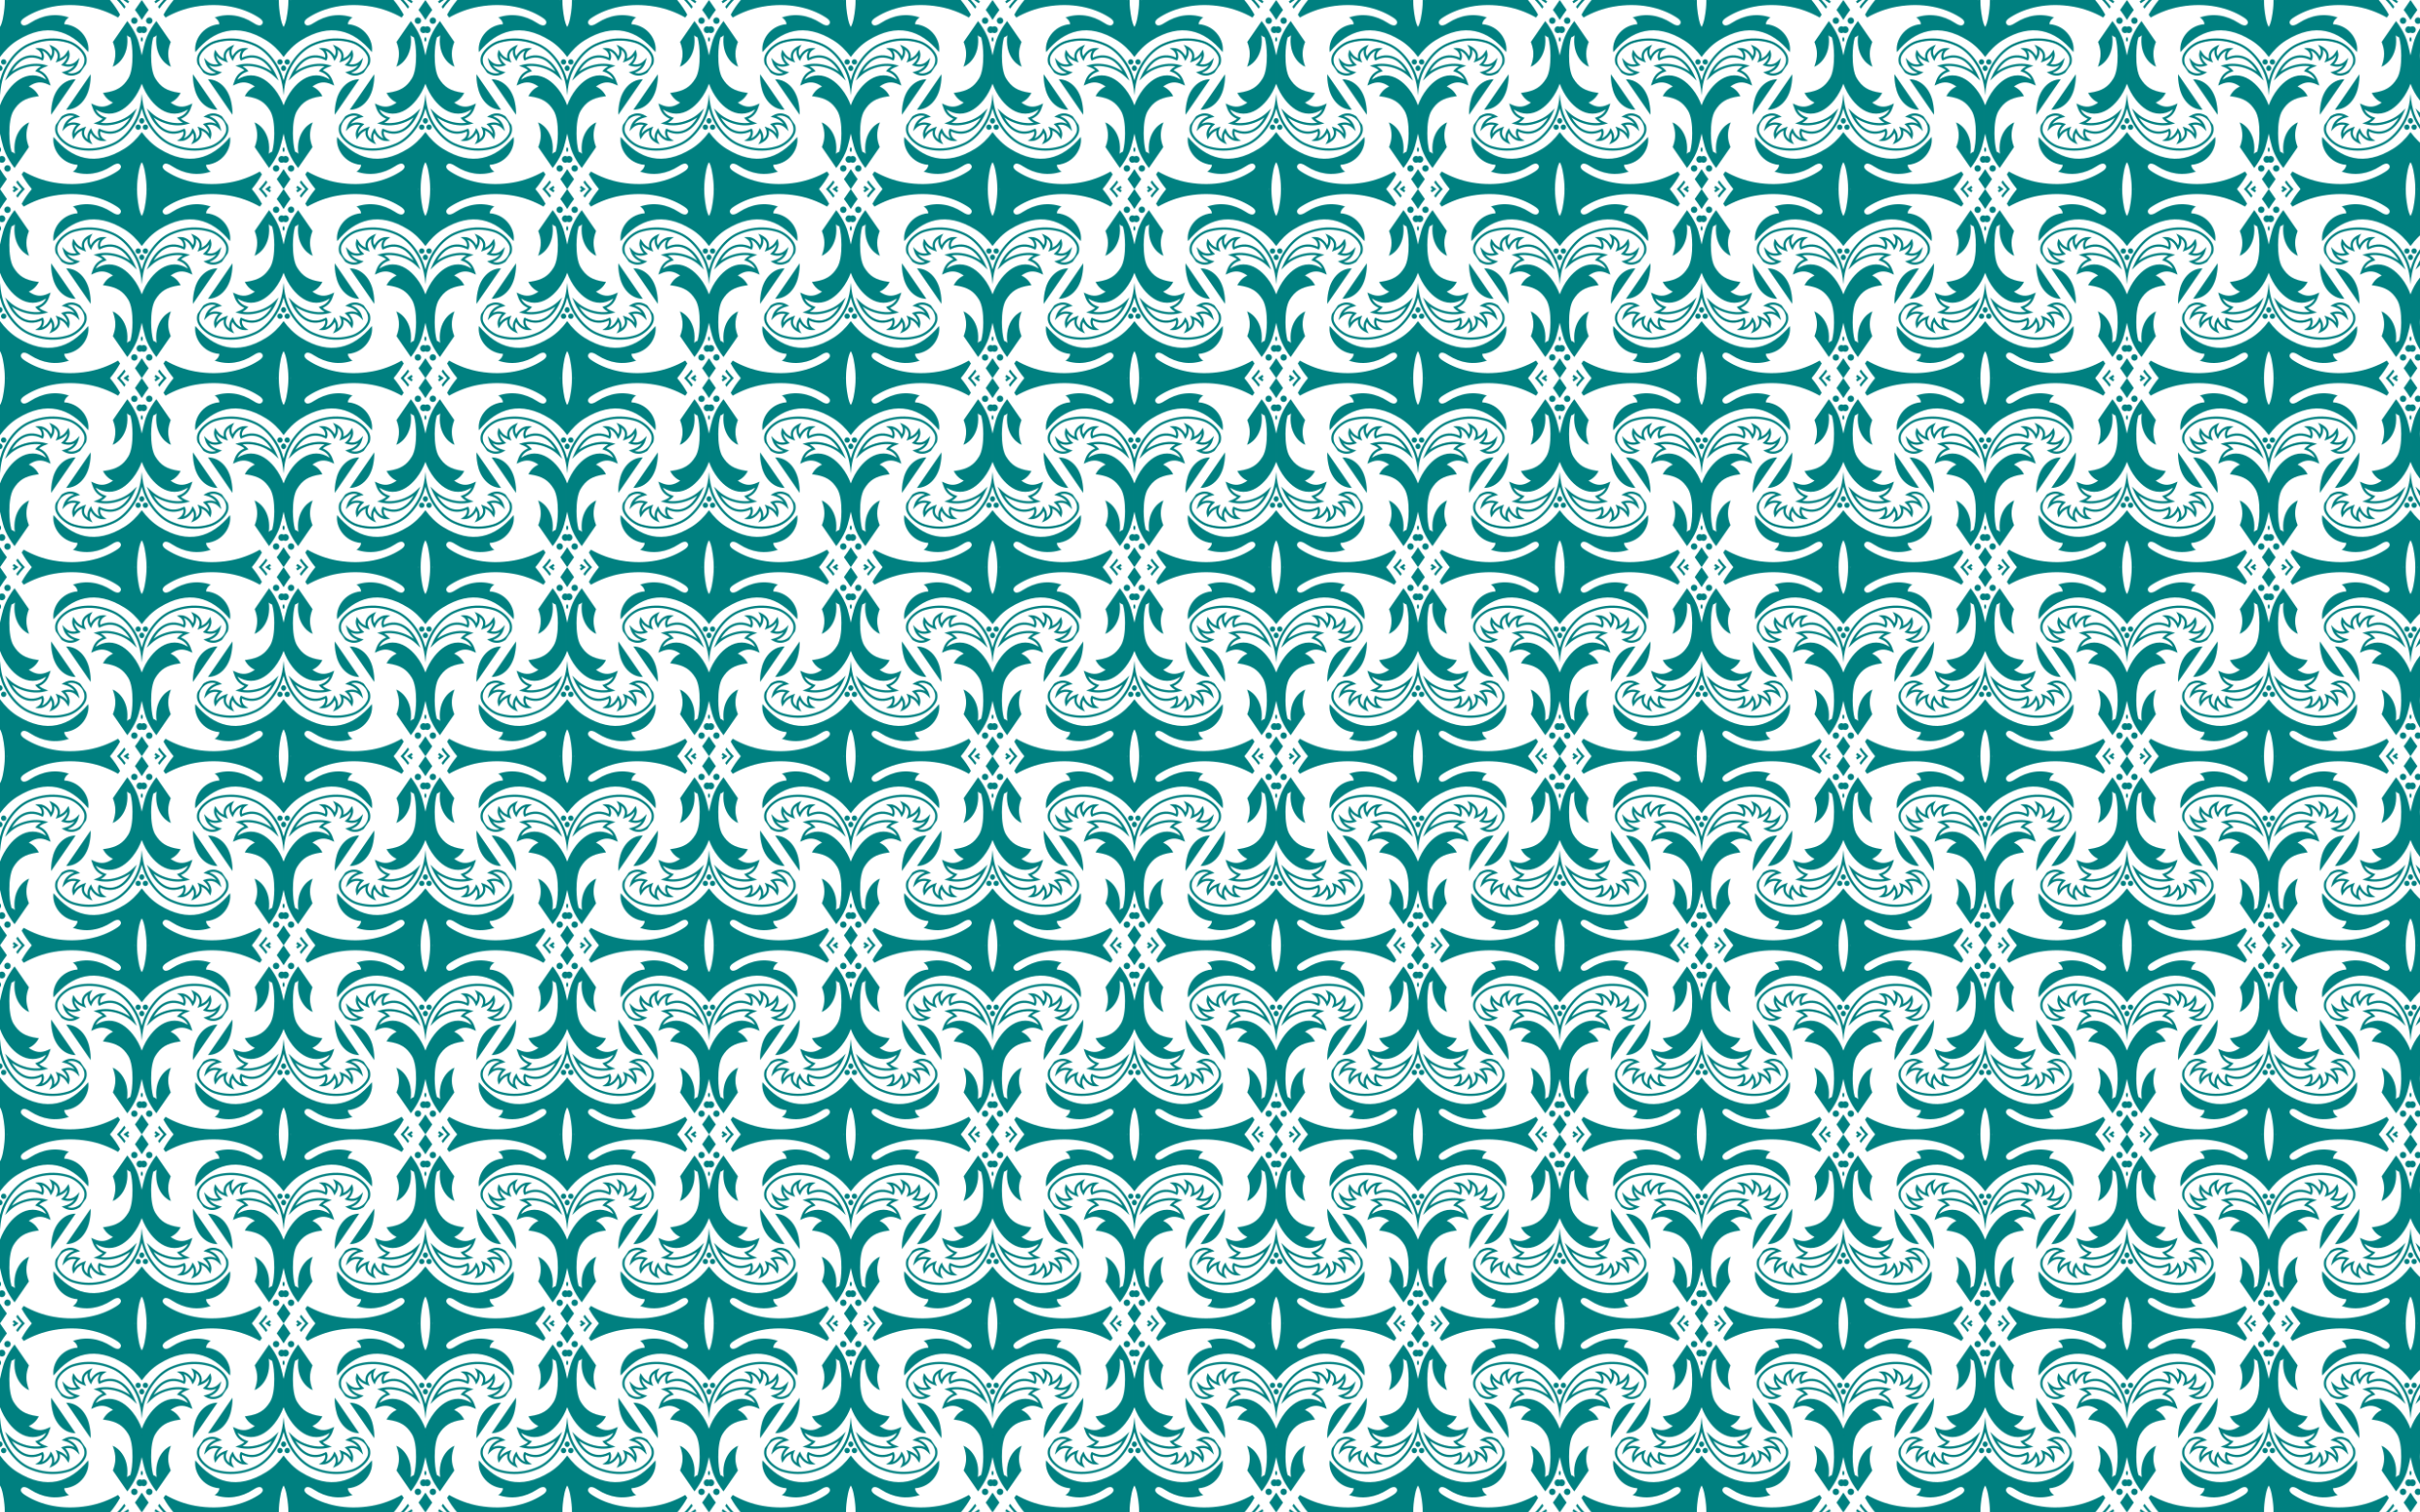 <?xml version="1.0" encoding="utf-8"?>

<!DOCTYPE svg PUBLIC "-//W3C//DTD SVG 1.1//EN" "http://www.w3.org/Graphics/SVG/1.1/DTD/svg11.dtd">
<svg version="1.1" id="Layer_1" xmlns="http://www.w3.org/2000/svg" xmlns:xlink="http://www.w3.org/1999/xlink" x="0px" y="0px"
	 viewBox="0 0 2560 1600" enable-background="new 0 0 2560 1600" xml:space="preserve">
<pattern  width="300" height="400" patternUnits="userSpaceOnUse" id="New_Pattern_5" viewBox="0 -400 300 400" overflow="visible">
	<g>
		<polygon fill="none" points="0,-400 300,-400 300,0 0,0 		"/>
		<g>
			<g>
				<polygon fill="none" points="288.324,-168.19 288.323,-168.19 288.325,-168.186 				"/>
				<path fill="#008080" d="M163.331-1.533c0.678,0.521,1.362,1.031,2.052,1.533h4.09
					c-1.631-1.095-3.237-2.255-4.81-3.467L163.331-1.533z"/>
				<path fill="#008080" d="M295.089-5.023c0.177-3.498,1.119-13.424,3.277-19.849
					c0.487-1.45,1.033-2.683,1.633-3.611v-31.801c-5.112,6.986-11.244,13.143-18.415,17.58
					c-30.691,19.001-55.562,11.158-74.898-12.443c-1.964,11.449,6.933,28.026,25.378,29.573
					c-0.147,2.304-1.942,5.469-5.004,7.099c14.129,4.795,28.215,2.425,40.713-5.573
					c2.676-1.709,7.311-4.604,9.54-1.456c2.282,3.223-2.036,5.98-4.827,7.71
					c-15.35,9.532-38.213,15.612-65.766,10.767c-11.079-1.951-21.859-5.963-31.673-11.521l-2.082,3.023
					C175.754-10.416,179.335-5.156,183.609,0h108.608c0.124-0.116,0.253-0.228,0.376-0.344
					C292.593-0.229,292.595-0.116,292.594,0h2.353C294.954-1.638,295.002-3.309,295.089-5.023z"/>
				<path fill="#008080" d="M208.605-60.621c-0.5-2.353-0.315-4.849,0.394-7.23l6.168-8.957
					c0.294-0.219,0.592-0.436,0.903-0.634v-0.004l0.007-0.004c3.461-2.212,7.398-3.144,11.478-2.258
					c0.78,0.166,1.575,0.408,2.384,0.724c0.794,0.312,1.586,0.695,2.372,1.144h0l0.004,0.004l2.479,1.422
					l-2.764,0.732c-3.358,0.886-6.159,2.196-8.305,3.98c-0.976,0.815-1.818,1.73-2.518,2.753
					c2.256-1.156,4.753-1.655,7.368-1.51c0.803,0.042,1.621,0.15,2.45,0.32c0.828,0.166,1.655,0.395,2.475,0.682
					l0-0.004l0.01,0.004l1.903,0.653l-1.502,1.339c-2.736,2.433-4.733,5.398-5.132,8.405
					c-0.022,0.162-0.038,0.324-0.05,0.486c0.783-1.015,1.619-1.913,2.607-2.741
					c1.754-1.468,3.944-2.674,7.118-3.838l2.647-0.973l-1.17,2.566c-2.004,4.4-0.722,7.848,1.89,10.243
					c0.294,0.27,0.604,0.524,0.929,0.769c-0.456-2.129-0.243-4.279,0.508-6.421
					c0.22-0.628,0.481-1.244,0.78-1.846c0.298-0.599,0.64-1.206,1.021-1.809l0.004-0.004l1.23-1.938l0.853,2.133
					c1.534,3.83,4.338,7.057,7.743,8.492c0.223,0.096,0.448,0.183,0.676,0.262
					c-0.783-1.11-1.322-2.321-1.644-3.51c-0.635-2.345-0.421-4.666,0.412-5.989l0.009-0.013l0.567-0.898
					l0.955,0.478c0.39,0.196,0.776,0.379,1.157,0.549c7.151,3.202,13.509,2.624,18.879-0.37
					c4.641-2.587,8.584-6.974,11.697-12.301c-6.751,4.795-15.225,7.76-23.477,8.247
					c-1.994,0.117-3.973,0.091-5.911-0.087c-1.951-0.183-3.859-0.516-5.696-1.011h-0.004l-0.007-0.004l-3.478-0.944
					l3.369-1.285c1.516-0.582,2.928-1.252,4.207-2.05c0.72-0.445,1.392-0.931,2.01-1.456
					c-3.505-1.485-5.841-3.418-7.513-5.602c-1.918-2.508-2.915-5.282-3.806-8.064l-0.817-2.554l2.433,1.131
					c3.803,1.767,7.272,2.587,10.816,2.146c3.087-0.383,6.278-1.726,9.847-4.225
					c-2.614-1.135-5.033-2.836-7.058-5.049c-0.489-0.536-0.962-1.11-1.415-1.722
					c-0.454-0.615-0.875-1.248-1.259-1.901l-0-0.008l-0.006-0.008l-0.885-1.514l1.738-0.241
					c6.549-0.915,11.459-2.462,15.401-4.907c3.916-2.429,6.919-5.781,9.67-10.309
					c3.208-5.286,4.432-14.651,4.388-23.875c-0.009-1.805-0.067-3.61-0.169-5.377
					c-0.101-1.755-0.247-3.481-0.43-5.136h-0v-0.008v-0.013c-0.336-3.023-0.906-5.939-1.611-8.779
					c-1.491-0.611-2.489-1.281-3.549-2.292c2.558,19.812-8.269,30.492-15.148,33.232
					c3.997-10.631,3.467-17.571,0.185-26.19l15.229-22.116l0.478,0.626c3.418,4.471,6.724,9.723,9.144,15.279
					c0.471,1.081,0.91,2.179,1.312,3.289c0.399,1.102,0.76,2.217,1.077,3.344l0,0.004h0
					c1.278,4.537,2.403,9.15,3.343,13.811v29.932c-2.075,5.791-5.351,11.918-9.55,17.219
					c-3.246,4.092-7.042,7.706-11.244,10.297c-4.26,2.624-8.936,4.204-13.886,4.188
					c-4.524-0.017-9.253-1.363-14.069-4.463c0.474,0.98,1.03,1.927,1.713,2.821
					c1.677,2.188,4.165,4.105,8.178,5.481l1.693,0.582l-1.207,1.327c-1.092,1.198-2.363,2.221-3.78,3.102
					c-0.407,0.249-0.828,0.495-1.261,0.724c0.611,0.091,1.226,0.166,1.844,0.225
					c1.824,0.166,3.683,0.191,5.551,0.083c9.664-0.57,19.633-4.712,26.438-11.266l4.371-4.213l-2.48,5.535
					c-0.329,0.736-0.67,1.456-1.023,2.163c-3.513,7.041-8.329,12.942-14.234,16.236
					c-6.004,3.352-13.079,4.009-20.994,0.462l-0.087-0.037c-0.161,0.844-0.101,1.967,0.219,3.148
					c0.483,1.784,1.572,3.626,3.42,4.812h0l0.047,0.029l3.223,2.046l-3.818,0.125h-0.023l-0.004-0.004
					c-0.898,0.025-1.77-0.05-2.61-0.216c-0.846-0.166-1.668-0.42-2.459-0.753c-3.315-1.401-6.127-4.209-7.991-7.639
					c-0.192,0.412-0.36,0.819-0.5,1.218c-0.919,2.62-0.843,5.248,0.595,7.793l1.794,3.177l-3.31-1.53h-0.004
					l-0.007-0.004c-0.79-0.374-1.553-0.794-2.27-1.26c-0.728-0.474-1.414-0.998-2.039-1.572
					c-2.793-2.562-4.398-6.055-3.342-10.393c-1.674,0.765-2.964,1.564-4.041,2.466
					c-1.531,1.285-2.678,2.82-3.92,4.799l-1.367,2.175l-0.752-2.458c-0.226-0.728-0.364-1.46-0.422-2.196
					c-0.057-0.728-0.033-1.456,0.063-2.179c0.399-3.003,2.057-5.91,4.406-8.405
					c-0.099-0.021-0.198-0.042-0.297-0.062c-0.709-0.145-1.414-0.237-2.114-0.275
					c-3.519-0.196-6.781,1.002-9.364,3.639l-3.218,3.285l1.244-4.425c0.909-3.236,2.647-5.847,5.111-7.897
					c1.739-1.447,3.835-2.612,6.251-3.51c-0.467-0.158-0.938-0.287-1.412-0.391
					c-3.43-0.744-6.763,0.054-9.709,1.938v0.004h-0.004h-0.007c-0.631,0.403-1.241,0.882-1.822,1.414
					c-0.584,0.541-1.122,1.123-1.606,1.738c-2.514,3.198-3.805,7.444-3.007,11.204l0.004,0.013
					c0.173,0.807,0.474,1.643,0.884,2.495c0.421,0.869,0.952,1.747,1.573,2.616
					c3.272,4.558,8.996,8.816,14.471,10.513v0.004h0c1.988,0.615,3.967,1.11,5.932,1.489
					c1.985,0.387,3.964,0.657,5.93,0.819c10.151,0.844,20.155-1.144,29.267-5.219l0.028-0.017
					c1.545-0.69,3.034-1.489,4.462-2.375c1.429-0.886,2.824-1.876,4.179-2.957
					c6.938-5.535,12.491-13.225,16.275-21.114c2.869-5.984,4.482-12.505,5.39-19.201
					c0.307-2.264,0.532-4.545,0.7-6.83v15.769c-0.962,3.887-2.241,7.672-3.972,11.28
					c-3.922,8.18-9.694,16.165-16.922,21.933c-1.402,1.119-2.872,2.158-4.409,3.111
					c-1.538,0.952-3.119,1.801-4.738,2.529l-0.029,0.013c-9.459,4.234-19.859,6.292-30.427,5.415
					c-2.062-0.171-4.125-0.449-6.181-0.848c-2.077-0.403-4.141-0.919-6.185-1.551h-0
					c-5.934-1.842-12.139-6.454-15.683-11.395c-0.705-0.981-1.307-1.975-1.783-2.965
					c-0.487-1.011-0.849-2.025-1.062-3.023L208.605-60.621z M288.323-168.19c0.001,0.001,0.001,0.002,0.002,0.003
					c-0-0.001-0.001-0.002-0.001-0.003H288.323z"/>
				<path fill="#008080" d="M168.577-9.151l-1.426,2.071c1.607,2.249,3.432,4.48,5.473,6.689
					c0.12,0.13,0.246,0.26,0.368,0.39h3.278c-0.65-0.659-1.297-1.319-1.913-1.987
					C172.167-4.357,170.238-6.747,168.577-9.151z"/>
				<path fill="#008080" d="M300-75.153c-0.744,0.073-1.462,0.417-1.985,1.029c-1.075,1.26-0.927,3.152,0.331,4.229
					c0.485,0.413,1.064,0.642,1.654,0.699V-75.153z"/>
				<path fill="#008080" d="M298.302-63.678c1.014-1.185,0.873-2.969-0.312-3.984
					c-1.186-1.011-2.969-0.873-3.982,0.312c-1.014,1.185-0.873,2.969,0.312,3.984
					C295.505-62.351,297.289-62.492,298.302-63.678z"/>
				<path fill="#008080" d="M300-160.971c-0.061,0.062-0.13,0.112-0.188,0.179c-1.293,1.513-1.179,3.737,0.188,5.133
					V-160.971z"/>
				<path fill="#008080" d="M300-200l-7.24,10.513c2.486,3.29,4.909,6.812,7.24,10.589V-200z"/>
				<path fill="#008080" d="M300-165.591v-6.02c-1.499-0.984-3.526-0.736-4.722,0.66
					c-1.297,1.518-1.118,3.801,0.4,5.099C296.928-164.784,298.69-164.732,300-165.591z"/>
				<path fill="#008080" d="M244.703-108.5c0.932-4.447,1.335-8.778,1.217-12.966l-25.903,37.616
					C233.651-84.112,242.376-96.004,244.703-108.5z"/>
				<path fill="#008080" d="M294.69-175.917c1.226-1.435,1.057-3.589-0.378-4.816
					c-1.435-1.227-3.592-1.056-4.818,0.379c-1.226,1.435-1.057,3.589,0.378,4.816
					C291.306-174.311,293.464-174.482,294.69-175.917z"/>
			</g>
		</g>
		<g>
			<g>
				<polygon fill="none" points="11.676,-168.19 11.677,-168.19 11.675,-168.186 				"/>
				<path fill="#008080" d="M136.669-1.533c-0.678,0.521-1.362,1.031-2.052,1.533h-4.09
					c1.631-1.095,3.237-2.255,4.81-3.467L136.669-1.533z"/>
				<path fill="#008080" d="M4.911-5.023C4.734-8.521,3.792-18.448,1.633-24.873C1.147-26.323,0.601-27.556,0-28.484
					v-31.801c5.112,6.986,11.244,13.143,18.416,17.58c30.691,19.001,55.562,11.158,74.898-12.443
					c1.964,11.449-6.933,28.026-25.378,29.573c0.147,2.304,1.942,5.469,5.004,7.099
					c-14.129,4.795-28.215,2.425-40.713-5.573c-2.676-1.709-7.311-4.604-9.54-1.456
					c-2.282,3.223,2.037,5.98,4.827,7.71C42.862-8.263,65.726-2.183,93.278-7.028
					c11.079-1.951,21.859-5.963,31.673-11.521l2.082,3.023C124.246-10.416,120.665-5.156,116.391,0H7.783
					c-0.124-0.116-0.253-0.228-0.376-0.344C7.407-0.229,7.405-0.116,7.405,0H5.053
					C5.046-1.638,4.998-3.309,4.911-5.023z"/>
				<path fill="#008080" d="M91.395-60.621c0.5-2.353,0.315-4.849-0.394-7.23l-6.168-8.957
					c-0.294-0.219-0.592-0.436-0.903-0.634v-0.004L83.923-77.451c-3.461-2.212-7.398-3.144-11.478-2.258
					c-0.78,0.166-1.575,0.408-2.384,0.724c-0.794,0.312-1.586,0.695-2.372,1.144h-0l-0.004,0.004l-2.479,1.422
					l2.764,0.732c3.358,0.886,6.159,2.196,8.305,3.98c0.976,0.815,1.818,1.73,2.518,2.753
					c-2.256-1.156-4.753-1.655-7.368-1.51c-0.803,0.042-1.621,0.15-2.45,0.32
					c-0.828,0.166-1.655,0.395-2.475,0.682l-0-0.004l-0.01,0.004l-1.903,0.653l1.502,1.339
					c2.736,2.433,4.733,5.398,5.132,8.405c0.022,0.162,0.038,0.324,0.05,0.486
					c-0.783-1.015-1.619-1.913-2.607-2.741c-1.754-1.468-3.944-2.674-7.118-3.838l-2.647-0.973l1.17,2.566
					c2.004,4.4,0.722,7.848-1.89,10.243c-0.294,0.27-0.604,0.524-0.929,0.769
					c0.456-2.129,0.243-4.279-0.508-6.421c-0.22-0.628-0.481-1.244-0.78-1.846c-0.298-0.599-0.64-1.206-1.021-1.809
					l-0.004-0.004l-1.23-1.938l-0.853,2.133c-1.534,3.83-4.338,7.057-7.743,8.492
					c-0.223,0.096-0.448,0.183-0.676,0.262c0.783-1.11,1.322-2.321,1.644-3.51c0.635-2.345,0.421-4.666-0.412-5.989
					l-0.009-0.013l-0.567-0.898l-0.955,0.478c-0.39,0.196-0.776,0.379-1.157,0.549
					c-7.151,3.202-13.509,2.624-18.879-0.37c-4.641-2.587-8.584-6.974-11.697-12.301
					c6.751,4.795,15.225,7.76,23.477,8.247c1.994,0.117,3.973,0.091,5.911-0.087
					c1.951-0.183,3.859-0.516,5.696-1.011h0.004l0.007-0.004l3.478-0.944l-3.369-1.285
					c-1.516-0.582-2.928-1.252-4.207-2.05c-0.72-0.445-1.392-0.931-2.01-1.456
					c3.505-1.485,5.841-3.418,7.513-5.602c1.917-2.508,2.915-5.282,3.806-8.064l0.817-2.554l-2.433,1.131
					c-3.803,1.767-7.272,2.587-10.816,2.146c-3.087-0.383-6.278-1.726-9.847-4.225
					c2.614-1.135,5.033-2.836,7.058-5.049c0.489-0.536,0.962-1.11,1.415-1.722
					c0.454-0.615,0.875-1.248,1.259-1.901l0-0.008l0.006-0.008l0.885-1.514l-1.738-0.241
					c-6.549-0.915-11.459-2.462-15.401-4.907c-3.916-2.429-6.919-5.781-9.67-10.309
					c-3.208-5.286-4.432-14.651-4.388-23.875c0.009-1.805,0.067-3.61,0.169-5.377
					c0.101-1.755,0.247-3.481,0.43-5.136h0v-0.008v-0.013c0.336-3.023,0.906-5.939,1.611-8.779
					c1.491-0.611,2.489-1.281,3.549-2.292c-2.558,19.812,8.269,30.492,15.148,33.232
					c-3.997-10.631-3.467-17.571-0.185-26.19l-15.229-22.116l-0.478,0.626c-3.418,4.471-6.724,9.723-9.144,15.279
					c-0.471,1.081-0.91,2.179-1.312,3.289c-0.399,1.102-0.76,2.217-1.077,3.344l-0,0.004H3.343
					c-1.278,4.537-2.403,9.15-3.343,13.811v29.932c2.075,5.791,5.351,11.918,9.55,17.219
					c3.246,4.092,7.042,7.706,11.244,10.297c4.26,2.624,8.936,4.204,13.886,4.188
					c4.524-0.017,9.253-1.363,14.069-4.463c-0.474,0.98-1.03,1.927-1.713,2.821
					c-1.677,2.188-4.165,4.105-8.178,5.481l-1.692,0.582l1.207,1.327c1.092,1.198,2.363,2.221,3.78,3.102
					c0.407,0.249,0.828,0.495,1.261,0.724c-0.611,0.091-1.226,0.166-1.844,0.225
					c-1.824,0.166-3.683,0.191-5.551,0.083c-9.664-0.57-19.633-4.712-26.438-11.266l-4.371-4.213l2.48,5.535
					c0.329,0.736,0.67,1.456,1.023,2.163c3.513,7.041,8.329,12.942,14.234,16.236
					c6.004,3.352,13.079,4.009,20.994,0.462l0.087-0.037c0.161,0.844,0.101,1.967-0.219,3.148
					c-0.483,1.784-1.572,3.626-3.42,4.812h-0l-0.047,0.029l-3.223,2.046l3.818,0.125h0.023l0.004-0.004
					c0.898,0.025,1.77-0.05,2.61-0.216c0.846-0.166,1.668-0.42,2.459-0.753c3.315-1.401,6.127-4.209,7.991-7.639
					c0.192,0.412,0.36,0.819,0.5,1.218c0.919,2.62,0.843,5.248-0.595,7.793l-1.794,3.177l3.31-1.53h0.004
					l0.007-0.004c0.79-0.374,1.553-0.794,2.27-1.26c0.728-0.474,1.414-0.998,2.039-1.572
					c2.793-2.562,4.398-6.055,3.342-10.393c1.674,0.765,2.964,1.564,4.041,2.466
					c1.531,1.285,2.678,2.82,3.92,4.799l1.367,2.175l0.752-2.458c0.226-0.728,0.364-1.46,0.422-2.196
					c0.057-0.728,0.033-1.456-0.063-2.179c-0.399-3.003-2.057-5.91-4.406-8.405
					c0.099-0.021,0.198-0.042,0.297-0.062c0.709-0.145,1.414-0.237,2.114-0.275
					c3.519-0.196,6.781,1.002,9.365,3.639l3.218,3.285l-1.244-4.425c-0.909-3.236-2.647-5.847-5.111-7.897
					c-1.739-1.447-3.835-2.612-6.251-3.51c0.467-0.158,0.938-0.287,1.412-0.391
					c3.43-0.744,6.763,0.054,9.709,1.938v0.004h0.004h0.007c0.631,0.403,1.241,0.882,1.822,1.414
					c0.584,0.541,1.122,1.123,1.606,1.738c2.514,3.198,3.805,7.444,3.007,11.204l-0.004,0.013
					c-0.173,0.807-0.474,1.643-0.884,2.495c-0.421,0.869-0.952,1.747-1.573,2.616
					c-3.272,4.558-8.996,8.816-14.471,10.513v0.004h-0c-1.988,0.615-3.967,1.11-5.932,1.489
					c-1.985,0.387-3.964,0.657-5.93,0.819c-10.151,0.844-20.155-1.144-29.267-5.219l-0.028-0.017
					c-1.545-0.69-3.034-1.489-4.462-2.375c-1.429-0.886-2.824-1.876-4.179-2.957
					c-6.938-5.535-12.491-13.225-16.275-21.114C3.221-80.828,1.608-87.349,0.7-94.044
					C0.393-96.308,0.168-98.589,0-100.874v15.769c0.962,3.887,2.241,7.672,3.972,11.28
					c3.922,8.18,9.694,16.165,16.923,21.933c1.402,1.119,2.872,2.158,4.409,3.111
					c1.538,0.952,3.119,1.801,4.738,2.529l0.029,0.013c9.459,4.234,19.859,6.292,30.427,5.415
					c2.062-0.171,4.125-0.449,6.181-0.848c2.077-0.403,4.141-0.919,6.185-1.551h0
					c5.934-1.842,12.139-6.454,15.683-11.395c0.705-0.981,1.307-1.975,1.783-2.965
					c0.487-1.011,0.849-2.025,1.062-3.023L91.395-60.621z M11.677-168.19c-0.001,0.001-0.001,0.002-0.002,0.003
					c0-0.001,0.001-0.002,0.001-0.003H11.677z"/>
				<path fill="#008080" d="M131.423-9.151l1.426,2.071c-1.607,2.249-3.432,4.48-5.473,6.689
					c-0.12,0.13-0.246,0.26-0.368,0.39h-3.278c0.65-0.659,1.297-1.319,1.913-1.987
					C127.832-4.357,129.762-6.747,131.423-9.151z"/>
				<path fill="#008080" d="M0-75.153c0.744,0.073,1.462,0.417,1.985,1.029c1.075,1.26,0.927,3.152-0.331,4.229
					C1.169-69.481,0.59-69.253,0-69.195V-75.153z"/>
				<path fill="#008080" d="M1.698-63.678c-1.014-1.185-0.873-2.969,0.312-3.984c1.186-1.011,2.969-0.873,3.982,0.312
					c1.014,1.185,0.873,2.969-0.312,3.984C4.495-62.351,2.711-62.492,1.698-63.678z"/>
				<path fill="#008080" d="M0-160.971c0.061,0.062,0.13,0.112,0.188,0.179c1.293,1.513,1.179,3.737-0.188,5.133
					V-160.971z"/>
				<path fill="#008080" d="M0-200l7.24,10.513c-2.486,3.29-4.909,6.812-7.24,10.589V-200z"/>
				<path fill="#008080" d="M0-165.591v-6.02c1.499-0.984,3.526-0.736,4.722,0.66
					c1.297,1.518,1.118,3.801-0.4,5.099C3.072-164.784,1.31-164.732,0-165.591z"/>
				<path fill="#008080" d="M55.297-108.5c-0.932-4.447-1.335-8.778-1.217-12.966l25.903,37.616
					C66.349-84.112,57.624-96.004,55.297-108.5z"/>
				<path fill="#008080" d="M5.31-175.917c-1.226-1.435-1.057-3.589,0.378-4.816c1.435-1.227,3.592-1.056,4.818,0.379
					c1.226,1.435,1.057,3.589-0.378,4.816C8.694-174.311,6.536-174.482,5.31-175.917z"/>
			</g>
		</g>
		<g>
			<g>
				<polygon fill="none" points="288.324,-231.81 288.323,-231.81 288.325,-231.814 				"/>
				<path fill="#008080" d="M163.331-398.467c0.678-0.521,1.362-1.031,2.052-1.533h4.09
					c-1.631,1.095-3.237,2.255-4.81,3.467L163.331-398.467z"/>
				<path fill="#008080" d="M295.089-394.977c0.177,3.498,1.119,13.424,3.277,19.849
					c0.487,1.45,1.033,2.683,1.633,3.611v31.801c-5.112-6.986-11.244-13.143-18.415-17.58
					c-30.691-19.001-55.562-11.158-74.898,12.443c-1.964-11.449,6.933-28.026,25.378-29.573
					c-0.147-2.304-1.942-5.469-5.004-7.099c14.129-4.795,28.215-2.425,40.713,5.573
					c2.676,1.709,7.311,4.604,9.54,1.456c2.282-3.223-2.036-5.98-4.827-7.71
					c-15.35-9.532-38.213-15.612-65.766-10.767c-11.079,1.951-21.859,5.963-31.673,11.521l-2.082-3.023
					c2.787-5.109,6.368-10.369,10.643-15.526h108.608c0.124,0.116,0.253,0.228,0.376,0.344
					c-0.001-0.116,0.002-0.229,0.001-0.344h2.353C294.954-398.362,295.002-396.691,295.089-394.977z"/>
				<path fill="#008080" d="M208.605-339.379c-0.5,2.353-0.315,4.849,0.394,7.23l6.168,8.957
					c0.294,0.219,0.592,0.436,0.903,0.634v0.004l0.007,0.004c3.461,2.212,7.398,3.144,11.478,2.258
					c0.78-0.166,1.575-0.407,2.384-0.724c0.794-0.312,1.586-0.695,2.372-1.144h0l0.004-0.004l2.479-1.422
					l-2.764-0.732c-3.358-0.886-6.159-2.196-8.305-3.98c-0.976-0.815-1.818-1.73-2.518-2.753
					c2.256,1.156,4.753,1.655,7.368,1.51c0.803-0.042,1.621-0.15,2.45-0.32c0.828-0.166,1.655-0.395,2.475-0.682
					l0,0.004l0.01-0.004l1.903-0.653l-1.502-1.339c-2.736-2.433-4.733-5.398-5.132-8.405
					c-0.022-0.162-0.038-0.324-0.05-0.486c0.783,1.015,1.619,1.913,2.607,2.74
					c1.754,1.468,3.944,2.674,7.118,3.838l2.647,0.973l-1.17-2.566c-2.004-4.4-0.722-7.848,1.89-10.243
					c0.294-0.27,0.604-0.524,0.929-0.769c-0.456,2.129-0.243,4.279,0.508,6.421
					c0.22,0.628,0.481,1.244,0.78,1.846c0.298,0.599,0.64,1.206,1.021,1.809l0.004,0.004l1.23,1.938l0.853-2.133
					c1.534-3.83,4.338-7.057,7.743-8.492c0.223-0.096,0.448-0.183,0.676-0.262
					c-0.783,1.11-1.322,2.321-1.644,3.51c-0.635,2.346-0.421,4.666,0.412,5.989l0.009,0.013l0.567,0.898
					l0.955-0.478c0.39-0.196,0.776-0.378,1.157-0.549c7.151-3.202,13.509-2.624,18.879,0.37
					c4.641,2.587,8.584,6.974,11.697,12.301c-6.751-4.795-15.225-7.76-23.477-8.247
					c-1.994-0.117-3.973-0.091-5.911,0.087c-1.951,0.183-3.859,0.516-5.696,1.011h-0.004l-0.007,0.004l-3.478,0.944
					l3.369,1.285c1.516,0.582,2.928,1.252,4.207,2.05c0.72,0.445,1.392,0.931,2.01,1.456
					c-3.505,1.485-5.841,3.418-7.513,5.602c-1.918,2.508-2.915,5.282-3.806,8.064l-0.817,2.554l2.433-1.131
					c3.803-1.768,7.272-2.587,10.816-2.146c3.087,0.383,6.278,1.726,9.847,4.225
					c-2.614,1.135-5.033,2.836-7.058,5.049c-0.489,0.536-0.962,1.11-1.415,1.722
					c-0.454,0.615-0.875,1.248-1.259,1.901l-0,0.008l-0.006,0.008l-0.885,1.514l1.738,0.241
					c6.549,0.915,11.459,2.462,15.401,4.907c3.916,2.429,6.919,5.781,9.67,10.309
					c3.208,5.286,4.432,14.651,4.388,23.875c-0.009,1.805-0.067,3.61-0.169,5.377
					c-0.101,1.755-0.247,3.481-0.43,5.136h-0v0.008v0.013c-0.336,3.023-0.906,5.939-1.611,8.779
					c-1.491,0.611-2.489,1.281-3.549,2.292c2.558-19.812-8.269-30.492-15.148-33.232
					c3.997,10.631,3.467,17.571,0.185,26.19l15.229,22.116l0.478-0.626c3.418-4.471,6.724-9.723,9.144-15.279
					c0.471-1.081,0.91-2.179,1.312-3.289c0.399-1.102,0.76-2.217,1.077-3.344l0-0.004h0
					c1.278-4.537,2.403-9.15,3.343-13.811v-29.932c-2.075-5.791-5.351-11.918-9.55-17.219
					c-3.246-4.092-7.042-7.706-11.244-10.297c-4.26-2.624-8.936-4.204-13.886-4.188
					c-4.524,0.017-9.253,1.363-14.069,4.463c0.474-0.98,1.03-1.927,1.713-2.821
					c1.677-2.188,4.165-4.105,8.178-5.481l1.693-0.582l-1.207-1.327c-1.092-1.198-2.363-2.221-3.78-3.102
					c-0.407-0.249-0.828-0.495-1.261-0.724c0.611-0.091,1.226-0.166,1.844-0.225
					c1.824-0.166,3.683-0.191,5.551-0.083c9.664,0.57,19.633,4.712,26.438,11.266l4.371,4.213l-2.48-5.535
					c-0.329-0.736-0.67-1.456-1.023-2.163c-3.513-7.041-8.329-12.942-14.234-16.236
					c-6.004-3.352-13.079-4.009-20.994-0.462l-0.087,0.037c-0.161-0.844-0.101-1.967,0.219-3.148
					c0.483-1.784,1.572-3.626,3.42-4.812h0l0.047-0.029l3.223-2.046l-3.818-0.125h-0.023l-0.004,0.004
					c-0.898-0.025-1.77,0.05-2.61,0.216c-0.846,0.166-1.668,0.42-2.459,0.753c-3.315,1.401-6.127,4.209-7.991,7.639
					c-0.192-0.412-0.36-0.819-0.5-1.218c-0.919-2.62-0.843-5.248,0.595-7.793l1.794-3.177l-3.31,1.53h-0.004
					l-0.007,0.004c-0.79,0.374-1.553,0.794-2.27,1.26c-0.728,0.474-1.414,0.998-2.039,1.572
					c-2.793,2.562-4.398,6.055-3.342,10.393c-1.674-0.765-2.964-1.564-4.041-2.466
					c-1.531-1.285-2.678-2.82-3.92-4.799l-1.367-2.175l-0.752,2.458c-0.226,0.728-0.364,1.46-0.422,2.196
					c-0.057,0.728-0.033,1.456,0.063,2.179c0.399,3.003,2.057,5.91,4.406,8.405
					c-0.099,0.021-0.198,0.042-0.297,0.062c-0.709,0.145-1.414,0.237-2.114,0.274
					c-3.519,0.196-6.781-1.002-9.364-3.639l-3.218-3.285l1.244,4.425c0.909,3.236,2.647,5.847,5.111,7.897
					c1.739,1.447,3.835,2.612,6.251,3.51c-0.467,0.158-0.938,0.287-1.412,0.391
					c-3.43,0.744-6.763-0.054-9.709-1.938v-0.004h-0.004h-0.007c-0.631-0.403-1.241-0.882-1.822-1.414
					c-0.584-0.541-1.122-1.123-1.606-1.738c-2.514-3.198-3.805-7.444-3.007-11.204l0.004-0.013
					c0.173-0.807,0.474-1.643,0.884-2.495c0.421-0.869,0.952-1.747,1.573-2.616
					c3.272-4.558,8.996-8.816,14.471-10.513v-0.004h0c1.988-0.615,3.967-1.11,5.932-1.489
					c1.985-0.387,3.964-0.657,5.93-0.819c10.151-0.844,20.155,1.144,29.267,5.219l0.028,0.017
					c1.545,0.69,3.034,1.489,4.462,2.375c1.429,0.886,2.824,1.876,4.179,2.957
					c6.938,5.535,12.491,13.225,16.275,21.114c2.869,5.984,4.482,12.505,5.39,19.201
					c0.307,2.264,0.532,4.545,0.7,6.83v-15.769c-0.962-3.887-2.241-7.672-3.972-11.28
					c-3.922-8.18-9.694-16.165-16.922-21.933c-1.402-1.119-2.872-2.158-4.409-3.111
					c-1.538-0.952-3.119-1.801-4.738-2.528l-0.029-0.013c-9.459-4.234-19.859-6.292-30.427-5.415
					c-2.062,0.171-4.125,0.449-6.181,0.848c-2.077,0.403-4.141,0.919-6.185,1.551h-0
					c-5.934,1.842-12.139,6.454-15.683,11.395c-0.705,0.981-1.307,1.975-1.783,2.965
					c-0.487,1.011-0.849,2.025-1.062,3.023L208.605-339.379z M288.323-231.81c0.001-0.001,0.001-0.002,0.002-0.003
					c-0,0.001-0.001,0.002-0.001,0.003H288.323z"/>
				<path fill="#008080" d="M168.577-390.849l-1.426-2.071c1.607-2.249,3.432-4.48,5.473-6.689
					c0.12-0.13,0.246-0.26,0.368-0.391h3.278c-0.65,0.659-1.297,1.319-1.913,1.987
					C172.167-395.642,170.238-393.252,168.577-390.849z"/>
				<path fill="#008080" d="M300-324.847c-0.744-0.073-1.462-0.417-1.985-1.029c-1.075-1.26-0.927-3.152,0.331-4.229
					c0.485-0.413,1.064-0.642,1.654-0.699V-324.847z"/>
				<path fill="#008080" d="M298.302-336.322c1.014,1.185,0.873,2.969-0.312,3.984
					c-1.186,1.011-2.969,0.873-3.982-0.312c-1.014-1.185-0.873-2.969,0.312-3.984
					C295.505-337.649,297.289-337.508,298.302-336.322z"/>
				<path fill="#008080" d="M300-239.029c-0.061-0.062-0.13-0.112-0.188-0.179c-1.293-1.513-1.179-3.737,0.188-5.133
					V-239.029z"/>
				<path fill="#008080" d="M300-200l-7.24-10.513c2.486-3.29,4.909-6.812,7.24-10.589V-200z"/>
				<path fill="#008080" d="M300-234.409v6.02c-1.499,0.984-3.526,0.736-4.722-0.66
					c-1.297-1.518-1.118-3.801,0.4-5.099C296.928-235.216,298.69-235.268,300-234.409z"/>
				<path fill="#008080" d="M244.703-291.5c0.932,4.447,1.335,8.778,1.217,12.966l-25.903-37.616
					C233.651-315.888,242.376-303.996,244.703-291.5z"/>
				<path fill="#008080" d="M294.69-224.083c1.226,1.435,1.057,3.589-0.378,4.816
					c-1.435,1.227-3.592,1.056-4.818-0.379c-1.226-1.435-1.057-3.589,0.378-4.816
					C291.306-225.689,293.464-225.518,294.69-224.083z"/>
			</g>
		</g>
		<g>
			<g>
				<polygon fill="none" points="161.676,-31.81 161.677,-31.81 161.675,-31.814 				"/>
				<path fill="#008080" d="M286.669-198.467c-0.678-0.521-1.362-1.031-2.052-1.532h-4.09
					c1.631,1.095,3.237,2.255,4.81,3.467L286.669-198.467z"/>
				<path fill="#008080" d="M154.911-194.977c-0.177,3.498-1.119,13.424-3.277,19.849
					c-0.487,1.45-1.033,2.683-1.633,3.611v31.801c5.112-6.986,11.244-13.143,18.416-17.58
					c30.691-19.001,55.562-11.158,74.898,12.443c1.964-11.449-6.933-28.026-25.378-29.573
					c0.147-2.304,1.942-5.469,5.004-7.099c-14.129-4.795-28.215-2.425-40.713,5.573
					c-2.676,1.709-7.311,4.604-9.54,1.456c-2.282-3.223,2.037-5.98,4.827-7.71
					c15.35-9.532,38.213-15.612,65.766-10.767c11.079,1.951,21.859,5.963,31.673,11.521l2.082-3.023
					c-2.787-5.109-6.368-10.369-10.643-15.526h-108.608c-0.124,0.116-0.253,0.228-0.376,0.344
					c0.001-0.116-0.002-0.229-0.001-0.344h-2.353C155.046-198.362,154.998-196.691,154.911-194.977z"/>
				<path fill="#008080" d="M241.395-139.379c0.5,2.353,0.315,4.849-0.394,7.23l-6.168,8.957
					c-0.294,0.219-0.592,0.436-0.903,0.634v0.004l-0.007,0.004c-3.461,2.212-7.398,3.144-11.478,2.258
					c-0.78-0.166-1.575-0.408-2.384-0.724c-0.794-0.312-1.586-0.695-2.372-1.144h-0l-0.004-0.004l-2.479-1.422
					l2.764-0.732c3.358-0.886,6.159-2.196,8.305-3.98c0.976-0.815,1.818-1.73,2.518-2.753
					c-2.256,1.156-4.753,1.655-7.368,1.51c-0.803-0.042-1.621-0.15-2.45-0.32
					c-0.828-0.166-1.655-0.395-2.475-0.682l-0,0.004l-0.01-0.004l-1.903-0.653l1.502-1.339
					c2.736-2.433,4.733-5.398,5.132-8.405c0.022-0.162,0.038-0.324,0.05-0.487
					c-0.783,1.015-1.619,1.913-2.607,2.741c-1.754,1.468-3.944,2.674-7.118,3.838l-2.647,0.973l1.17-2.566
					c2.004-4.4,0.722-7.848-1.89-10.243c-0.294-0.27-0.604-0.524-0.929-0.769
					c0.456,2.129,0.243,4.279-0.508,6.421c-0.22,0.628-0.481,1.244-0.78,1.847
					c-0.298,0.599-0.64,1.206-1.021,1.809l-0.004,0.004l-1.23,1.938l-0.853-2.133
					c-1.534-3.83-4.338-7.057-7.743-8.492c-0.223-0.096-0.448-0.183-0.676-0.262
					c0.783,1.11,1.322,2.321,1.644,3.51c0.635,2.345,0.421,4.666-0.412,5.989l-0.009,0.013l-0.567,0.898
					l-0.955-0.478c-0.39-0.196-0.776-0.378-1.157-0.549c-7.151-3.202-13.509-2.624-18.879,0.37
					c-4.641,2.587-8.584,6.974-11.697,12.301c6.751-4.795,15.225-7.76,23.477-8.247
					c1.994-0.117,3.973-0.091,5.911,0.087c1.951,0.183,3.859,0.516,5.696,1.011h0.004l0.007,0.004l3.478,0.944
					l-3.369,1.285c-1.516,0.582-2.928,1.252-4.207,2.05c-0.72,0.445-1.392,0.931-2.01,1.456
					c3.505,1.485,5.841,3.418,7.513,5.602c1.918,2.508,2.915,5.282,3.806,8.064l0.817,2.554l-2.433-1.131
					c-3.803-1.767-7.272-2.587-10.816-2.146c-3.087,0.383-6.278,1.726-9.847,4.225
					c2.614,1.135,5.033,2.836,7.058,5.049c0.489,0.536,0.962,1.11,1.415,1.722
					c0.454,0.615,0.875,1.248,1.259,1.901l0,0.008l0.006,0.008l0.885,1.514l-1.738,0.241
					c-6.549,0.915-11.459,2.462-15.401,4.907c-3.916,2.429-6.919,5.781-9.67,10.309
					c-3.208,5.286-4.432,14.651-4.388,23.875c0.009,1.805,0.067,3.61,0.169,5.377
					c0.101,1.755,0.247,3.481,0.43,5.136h0v0.008v0.013c0.336,3.023,0.906,5.939,1.611,8.779
					c1.491,0.611,2.489,1.281,3.549,2.292c-2.558-19.812,8.269-30.492,15.148-33.232
					c-3.997,10.631-3.467,17.571-0.185,26.19l-15.229,22.116l-0.478-0.626c-3.418-4.471-6.724-9.723-9.144-15.279
					c-0.471-1.081-0.91-2.179-1.312-3.289c-0.399-1.102-0.76-2.217-1.077-3.344l-0-0.004h-0
					c-1.278-4.537-2.403-9.15-3.343-13.811V-88.583c2.075-5.791,5.351-11.918,9.55-17.219
					c3.246-4.092,7.042-7.706,11.244-10.297c4.26-2.624,8.936-4.204,13.886-4.188
					c4.524,0.017,9.253,1.363,14.069,4.463c-0.474-0.98-1.03-1.927-1.713-2.821
					c-1.677-2.188-4.165-4.105-8.178-5.481l-1.693-0.582l1.207-1.327c1.092-1.198,2.363-2.221,3.78-3.102
					c0.407-0.249,0.828-0.495,1.261-0.724c-0.611-0.091-1.226-0.166-1.844-0.225
					c-1.824-0.166-3.683-0.191-5.551-0.083c-9.664,0.57-19.633,4.712-26.438,11.266l-4.371,4.213l2.48-5.535
					c0.329-0.736,0.67-1.456,1.023-2.163c3.513-7.041,8.329-12.942,14.234-16.236
					c6.004-3.352,13.079-4.009,20.994-0.462l0.087,0.037c0.161-0.844,0.101-1.967-0.219-3.148
					c-0.483-1.784-1.572-3.626-3.42-4.812h-0l-0.047-0.029l-3.223-2.046l3.818-0.125h0.023l0.004,0.004
					c0.898-0.025,1.77,0.05,2.61,0.216c0.846,0.166,1.668,0.42,2.459,0.753c3.315,1.401,6.127,4.209,7.991,7.639
					c0.192-0.412,0.36-0.819,0.5-1.218c0.919-2.62,0.843-5.248-0.595-7.793l-1.794-3.177l3.31,1.53h0.004
					l0.007,0.004c0.79,0.374,1.553,0.794,2.27,1.26c0.728,0.474,1.414,0.998,2.039,1.572
					c2.793,2.562,4.398,6.055,3.342,10.393c1.674-0.765,2.964-1.564,4.041-2.466
					c1.531-1.285,2.678-2.82,3.92-4.799l1.367-2.175l0.752,2.458c0.226,0.728,0.364,1.46,0.422,2.196
					c0.057,0.728,0.033,1.456-0.063,2.179c-0.399,3.003-2.057,5.91-4.406,8.405
					c0.099,0.021,0.198,0.042,0.297,0.062c0.709,0.145,1.414,0.237,2.114,0.275
					c3.519,0.196,6.781-1.002,9.364-3.639l3.218-3.285l-1.244,4.425c-0.909,3.236-2.647,5.847-5.111,7.897
					c-1.739,1.447-3.835,2.612-6.251,3.51c0.467,0.158,0.938,0.287,1.412,0.391
					c3.43,0.744,6.763-0.054,9.709-1.938v-0.004h0.004h0.007c0.631-0.403,1.241-0.882,1.822-1.414
					c0.584-0.541,1.122-1.123,1.606-1.738c2.514-3.198,3.805-7.444,3.007-11.204l-0.004-0.013
					c-0.173-0.807-0.474-1.643-0.884-2.495c-0.421-0.869-0.952-1.747-1.573-2.616
					c-3.272-4.558-8.996-8.816-14.471-10.513v-0.004h-0c-1.988-0.616-3.967-1.11-5.932-1.489
					c-1.985-0.387-3.964-0.657-5.93-0.819c-10.151-0.844-20.155,1.144-29.267,5.219l-0.028,0.017
					c-1.545,0.69-3.034,1.489-4.462,2.375c-1.429,0.886-2.824,1.876-4.179,2.957
					c-6.938,5.535-12.491,13.225-16.275,21.114c-2.869,5.984-4.482,12.505-5.39,19.201
					c-0.307,2.264-0.532,4.545-0.7,6.83v-15.769c0.962-3.887,2.241-7.672,3.972-11.28
					c3.922-8.18,9.694-16.165,16.923-21.933c1.402-1.119,2.872-2.158,4.409-3.111
					c1.538-0.952,3.119-1.801,4.738-2.529l0.029-0.013c9.459-4.234,19.859-6.292,30.427-5.415
					c2.062,0.171,4.125,0.449,6.181,0.848c2.077,0.403,4.141,0.919,6.185,1.551h0
					c5.934,1.842,12.139,6.454,15.683,11.395c0.705,0.981,1.307,1.975,1.783,2.965
					c0.487,1.011,0.849,2.025,1.062,3.023L241.395-139.379z M161.677-31.81c-0.001-0.001-0.001-0.002-0.002-0.003
					c0,0.001,0.001,0.002,0.001,0.003H161.677z"/>
				<path fill="#008080" d="M281.423-190.849l1.426-2.071c-1.607-2.249-3.432-4.48-5.473-6.689
					c-0.12-0.13-0.246-0.26-0.368-0.39h-3.278c0.65,0.659,1.297,1.319,1.913,1.987
					C277.832-195.643,279.762-193.252,281.423-190.849z"/>
				<path fill="#008080" d="M150-124.847c0.744-0.073,1.462-0.417,1.985-1.029c1.075-1.26,0.927-3.152-0.331-4.229
					c-0.485-0.413-1.064-0.642-1.654-0.699V-124.847z"/>
				<path fill="#008080" d="M151.698-136.322c-1.014,1.185-0.873,2.969,0.312,3.984
					c1.186,1.011,2.969,0.873,3.982-0.312c1.014-1.185,0.873-2.969-0.312-3.984
					C154.495-137.649,152.711-137.508,151.698-136.322z"/>
				<path fill="#008080" d="M150-39.029c0.061-0.062,0.13-0.112,0.188-0.179c1.293-1.513,1.179-3.737-0.188-5.133
					V-39.029z"/>
				<path fill="#008080" d="M150,0l7.24-10.513c-2.486-3.29-4.909-6.812-7.24-10.589V0z"/>
				<path fill="#008080" d="M150-34.409v6.02c1.499,0.984,3.526,0.736,4.722-0.66
					c1.297-1.518,1.118-3.801-0.4-5.099C153.072-35.217,151.31-35.268,150-34.409z"/>
				<path fill="#008080" d="M205.297-91.5c-0.932,4.447-1.335,8.778-1.217,12.966l25.903-37.616
					C216.349-115.888,207.624-103.996,205.297-91.5z"/>
				<path fill="#008080" d="M155.31-24.083c-1.226,1.435-1.057,3.589,0.378,4.816
					c1.435,1.227,3.592,1.056,4.818-0.379c1.226-1.435,1.057-3.589-0.378-4.816
					C158.694-25.689,156.536-25.518,155.31-24.083z"/>
			</g>
			<g>
				<polygon fill="none" points="161.676,-368.19 161.677,-368.19 161.675,-368.186 				"/>
				<path fill="#008080" d="M286.669-201.533c-0.678,0.521-1.362,1.031-2.052,1.532h-4.09
					c1.631-1.095,3.237-2.255,4.81-3.467L286.669-201.533z"/>
				<path fill="#008080" d="M154.911-205.023c-0.177-3.498-1.119-13.424-3.277-19.849
					c-0.487-1.45-1.033-2.683-1.633-3.611v-31.801c5.112,6.986,11.244,13.143,18.416,17.58
					c30.691,19.001,55.562,11.158,74.898-12.443c1.964,11.449-6.933,28.026-25.378,29.573
					c0.147,2.304,1.942,5.469,5.004,7.099c-14.129,4.795-28.215,2.425-40.713-5.573
					c-2.676-1.709-7.311-4.604-9.54-1.456c-2.282,3.223,2.037,5.98,4.827,7.71
					c15.35,9.532,38.213,15.612,65.766,10.767c11.079-1.951,21.859-5.963,31.673-11.521l2.082,3.023
					c-2.787,5.109-6.368,10.369-10.643,15.526h-108.608c-0.124-0.116-0.253-0.228-0.376-0.344
					c0.001,0.116-0.002,0.229-0.001,0.344h-2.353C155.046-201.638,154.998-203.309,154.911-205.023z"/>
				<path fill="#008080" d="M241.395-260.621c0.5-2.353,0.315-4.849-0.394-7.23l-6.168-8.957
					c-0.294-0.219-0.592-0.436-0.903-0.634v-0.004l-0.007-0.004c-3.461-2.212-7.398-3.144-11.478-2.258
					c-0.78,0.166-1.575,0.407-2.384,0.724c-0.794,0.312-1.586,0.695-2.372,1.144h-0l-0.004,0.004l-2.479,1.422
					l2.764,0.732c3.358,0.886,6.159,2.196,8.305,3.98c0.976,0.815,1.818,1.73,2.518,2.753
					c-2.256-1.156-4.753-1.655-7.368-1.51c-0.803,0.042-1.621,0.15-2.45,0.32
					c-0.828,0.166-1.655,0.395-2.475,0.682l-0-0.004l-0.01,0.004l-1.903,0.653l1.502,1.339
					c2.736,2.433,4.733,5.398,5.132,8.405c0.022,0.162,0.038,0.324,0.05,0.486
					c-0.783-1.015-1.619-1.913-2.607-2.74c-1.754-1.468-3.944-2.674-7.118-3.838l-2.647-0.973l1.17,2.566
					c2.004,4.4,0.722,7.848-1.89,10.243c-0.294,0.27-0.604,0.524-0.929,0.769
					c0.456-2.129,0.243-4.279-0.508-6.421c-0.22-0.628-0.481-1.244-0.78-1.846
					c-0.298-0.599-0.64-1.206-1.021-1.809l-0.004-0.004l-1.23-1.938l-0.853,2.133
					c-1.534,3.83-4.338,7.057-7.743,8.492c-0.223,0.096-0.448,0.183-0.676,0.262
					c0.783-1.11,1.322-2.321,1.644-3.51c0.635-2.346,0.421-4.666-0.412-5.989l-0.009-0.013l-0.567-0.898
					l-0.955,0.478c-0.39,0.196-0.776,0.378-1.157,0.549c-7.151,3.202-13.509,2.624-18.879-0.37
					c-4.641-2.587-8.584-6.974-11.697-12.301c6.751,4.795,15.225,7.76,23.477,8.247
					c1.994,0.117,3.973,0.091,5.911-0.087c1.951-0.183,3.859-0.516,5.696-1.011h0.004l0.007-0.004l3.478-0.944
					l-3.369-1.285c-1.516-0.582-2.928-1.252-4.207-2.05c-0.72-0.445-1.392-0.931-2.01-1.456
					c3.505-1.485,5.841-3.418,7.513-5.602c1.918-2.508,2.915-5.282,3.806-8.064l0.817-2.554l-2.433,1.131
					c-3.803,1.768-7.272,2.587-10.816,2.146c-3.087-0.383-6.278-1.726-9.847-4.225
					c2.614-1.135,5.033-2.836,7.058-5.049c0.489-0.536,0.962-1.11,1.415-1.722
					c0.454-0.615,0.875-1.248,1.259-1.901l0-0.008l0.006-0.008l0.885-1.514l-1.738-0.241
					c-6.549-0.915-11.459-2.462-15.401-4.907c-3.916-2.429-6.919-5.781-9.67-10.309
					c-3.208-5.286-4.432-14.651-4.388-23.875c0.009-1.805,0.067-3.61,0.169-5.377
					c0.101-1.755,0.247-3.481,0.43-5.136h0v-0.008v-0.013c0.336-3.023,0.906-5.939,1.611-8.779
					c1.491-0.611,2.489-1.281,3.549-2.292c-2.558,19.812,8.269,30.492,15.148,33.232
					c-3.997-10.631-3.467-17.571-0.185-26.19l-15.229-22.116l-0.478,0.626c-3.418,4.471-6.724,9.723-9.144,15.279
					c-0.471,1.081-0.91,2.179-1.312,3.289c-0.399,1.102-0.76,2.217-1.077,3.344l-0,0.004h-0
					c-1.278,4.537-2.403,9.15-3.343,13.811v29.932c2.075,5.791,5.351,11.918,9.55,17.219
					c3.246,4.092,7.042,7.706,11.244,10.297c4.26,2.624,8.936,4.204,13.886,4.188
					c4.524-0.017,9.253-1.363,14.069-4.463c-0.474,0.98-1.03,1.927-1.713,2.821
					c-1.677,2.188-4.165,4.105-8.178,5.481l-1.693,0.582l1.207,1.327c1.092,1.198,2.363,2.221,3.78,3.102
					c0.407,0.249,0.828,0.495,1.261,0.724c-0.611,0.091-1.226,0.166-1.844,0.225
					c-1.824,0.166-3.683,0.191-5.551,0.083c-9.664-0.57-19.633-4.712-26.438-11.266l-4.371-4.213l2.48,5.535
					c0.329,0.736,0.67,1.456,1.023,2.163c3.513,7.041,8.329,12.942,14.234,16.236
					c6.004,3.352,13.079,4.009,20.994,0.462l0.087-0.037c0.161,0.844,0.101,1.967-0.219,3.148
					c-0.483,1.784-1.572,3.626-3.42,4.812h-0l-0.047,0.029l-3.223,2.046l3.818,0.125h0.023l0.004-0.004
					c0.898,0.025,1.77-0.05,2.61-0.216c0.846-0.166,1.668-0.42,2.459-0.753c3.315-1.401,6.127-4.209,7.991-7.639
					c0.192,0.412,0.36,0.819,0.5,1.218c0.919,2.62,0.843,5.248-0.595,7.793l-1.794,3.177l3.31-1.53h0.004
					l0.007-0.004c0.79-0.374,1.553-0.794,2.27-1.26c0.728-0.474,1.414-0.998,2.039-1.572
					c2.793-2.562,4.398-6.055,3.342-10.393c1.674,0.765,2.964,1.564,4.041,2.466
					c1.531,1.285,2.678,2.82,3.92,4.799l1.367,2.175l0.752-2.458c0.226-0.728,0.364-1.46,0.422-2.196
					c0.057-0.728,0.033-1.456-0.063-2.179c-0.399-3.003-2.057-5.91-4.406-8.405
					c0.099-0.021,0.198-0.042,0.297-0.062c0.709-0.145,1.414-0.237,2.114-0.274
					c3.519-0.196,6.781,1.002,9.364,3.639l3.218,3.285l-1.244-4.425c-0.909-3.236-2.647-5.847-5.111-7.897
					c-1.739-1.447-3.835-2.612-6.251-3.51c0.467-0.158,0.938-0.287,1.412-0.391
					c3.43-0.744,6.763,0.054,9.709,1.938v0.004h0.004h0.007c0.631,0.403,1.241,0.882,1.822,1.414
					c0.584,0.541,1.122,1.123,1.606,1.738c2.514,3.198,3.805,7.444,3.007,11.204l-0.004,0.013
					c-0.173,0.807-0.474,1.643-0.884,2.495c-0.421,0.869-0.952,1.747-1.573,2.616
					c-3.272,4.558-8.996,8.816-14.471,10.513v0.004h-0c-1.988,0.616-3.967,1.11-5.932,1.489
					c-1.985,0.387-3.964,0.657-5.93,0.819c-10.151,0.844-20.155-1.144-29.267-5.219l-0.028-0.017
					c-1.545-0.69-3.034-1.489-4.462-2.375c-1.429-0.886-2.824-1.876-4.179-2.957
					c-6.938-5.535-12.491-13.225-16.275-21.114c-2.869-5.984-4.482-12.505-5.39-19.201
					c-0.307-2.264-0.532-4.545-0.7-6.83v15.769c0.962,3.887,2.241,7.672,3.972,11.28
					c3.922,8.18,9.694,16.165,16.923,21.933c1.402,1.119,2.872,2.158,4.409,3.111
					c1.538,0.952,3.119,1.801,4.738,2.529l0.029,0.013c9.459,4.234,19.859,6.292,30.427,5.415
					c2.062-0.171,4.125-0.449,6.181-0.848c2.077-0.403,4.141-0.919,6.185-1.551h0
					c5.934-1.842,12.139-6.454,15.683-11.395c0.705-0.981,1.307-1.975,1.783-2.965
					c0.487-1.011,0.849-2.025,1.062-3.023L241.395-260.621z M161.677-368.19c-0.001,0.001-0.001,0.002-0.002,0.003
					c0-0.001,0.001-0.002,0.001-0.003H161.677z"/>
				<path fill="#008080" d="M281.423-209.151l1.426,2.071c-1.607,2.249-3.432,4.48-5.473,6.689
					c-0.12,0.13-0.246,0.26-0.368,0.39h-3.278c0.65-0.659,1.297-1.319,1.913-1.987
					C277.832-204.357,279.762-206.748,281.423-209.151z"/>
				<path fill="#008080" d="M150-275.153c0.744,0.073,1.462,0.417,1.985,1.029c1.075,1.26,0.927,3.152-0.331,4.229
					c-0.485,0.413-1.064,0.642-1.654,0.699V-275.153z"/>
				<path fill="#008080" d="M151.698-263.678c-1.014-1.185-0.873-2.969,0.312-3.984
					c1.186-1.011,2.969-0.873,3.982,0.312c1.014,1.185,0.873,2.969-0.312,3.984
					C154.495-262.351,152.711-262.492,151.698-263.678z"/>
				<path fill="#008080" d="M150-360.971c0.061,0.062,0.13,0.112,0.188,0.179c1.293,1.513,1.179,3.737-0.188,5.133
					V-360.971z"/>
				<path fill="#008080" d="M150-400l7.24,10.513c-2.486,3.29-4.909,6.812-7.24,10.589V-400z"/>
				<path fill="#008080" d="M150-365.591v-6.02c1.499-0.984,3.526-0.736,4.722,0.66
					c1.297,1.518,1.118,3.801-0.4,5.099C153.072-364.784,151.31-364.732,150-365.591z"/>
				<path fill="#008080" d="M205.297-308.5c-0.932-4.447-1.335-8.778-1.217-12.966l25.903,37.616
					C216.349-284.112,207.624-296.004,205.297-308.5z"/>
				<path fill="#008080" d="M155.31-375.917c-1.226-1.435-1.057-3.589,0.378-4.816
					c1.435-1.227,3.592-1.056,4.818,0.378c1.226,1.435,1.057,3.589-0.378,4.816
					C158.694-374.311,156.536-374.482,155.31-375.917z"/>
			</g>
			<g>
				<polygon fill="none" points="138.324,-368.19 138.323,-368.19 138.325,-368.186 				"/>
				<path fill="#008080" d="M13.331-201.533c0.678,0.521,1.362,1.031,2.052,1.532h4.09
					c-1.631-1.095-3.237-2.255-4.81-3.467L13.331-201.533z"/>
				<path fill="#008080" d="M145.089-205.023c0.177-3.498,1.119-13.424,3.277-19.849
					c0.487-1.45,1.033-2.683,1.633-3.611v-31.801c-5.112,6.986-11.244,13.143-18.416,17.58
					c-30.691,19.001-55.562,11.158-74.898-12.443c-1.964,11.449,6.933,28.026,25.378,29.573
					c-0.147,2.304-1.942,5.469-5.004,7.099c14.129,4.795,28.215,2.425,40.713-5.573
					c2.676-1.709,7.311-4.604,9.54-1.456c2.282,3.223-2.037,5.98-4.827,7.71
					c-15.35,9.532-38.213,15.612-65.766,10.767c-11.079-1.951-21.859-5.963-31.673-11.521l-2.082,3.023
					c2.787,5.109,6.368,10.369,10.643,15.526h108.608c0.124-0.116,0.253-0.228,0.376-0.344
					c-0.001,0.116,0.002,0.229,0.001,0.344h2.353C144.954-201.638,145.002-203.309,145.089-205.023z"/>
				<path fill="#008080" d="M58.605-260.621c-0.5-2.353-0.315-4.849,0.394-7.23l6.168-8.957
					c0.294-0.219,0.592-0.436,0.903-0.634v-0.004l0.007-0.004c3.461-2.212,7.398-3.144,11.478-2.258
					c0.78,0.166,1.575,0.407,2.384,0.724c0.794,0.312,1.586,0.695,2.372,1.144h0l0.004,0.004l2.479,1.422
					l-2.764,0.732c-3.358,0.886-6.159,2.196-8.305,3.98c-0.976,0.815-1.818,1.73-2.518,2.753
					c2.256-1.156,4.753-1.655,7.368-1.51c0.803,0.042,1.621,0.15,2.45,0.32c0.828,0.166,1.655,0.395,2.475,0.682
					l0-0.004l0.01,0.004l1.903,0.653l-1.502,1.339c-2.736,2.433-4.733,5.398-5.132,8.405
					c-0.022,0.162-0.038,0.324-0.05,0.486c0.783-1.015,1.619-1.913,2.607-2.74
					c1.754-1.468,3.944-2.674,7.118-3.838l2.647-0.973l-1.17,2.566c-2.004,4.4-0.722,7.848,1.89,10.243
					c0.294,0.27,0.604,0.524,0.929,0.769c-0.456-2.129-0.243-4.279,0.508-6.421
					c0.22-0.628,0.481-1.244,0.78-1.846c0.298-0.599,0.64-1.206,1.021-1.809l0.004-0.004l1.23-1.938l0.853,2.133
					c1.534,3.83,4.338,7.057,7.743,8.492c0.223,0.096,0.448,0.183,0.676,0.262
					c-0.783-1.11-1.322-2.321-1.644-3.51c-0.635-2.346-0.421-4.666,0.412-5.989l0.009-0.013l0.567-0.898
					l0.955,0.478c0.39,0.196,0.776,0.378,1.157,0.549c7.151,3.202,13.509,2.624,18.879-0.37
					c4.641-2.587,8.584-6.974,11.697-12.301c-6.751,4.795-15.225,7.76-23.477,8.247
					c-1.994,0.117-3.973,0.091-5.911-0.087c-1.951-0.183-3.859-0.516-5.696-1.011h-0.004l-0.007-0.004l-3.478-0.944
					l3.369-1.285c1.516-0.582,2.928-1.252,4.207-2.05c0.72-0.445,1.392-0.931,2.01-1.456
					c-3.505-1.485-5.841-3.418-7.513-5.602c-1.918-2.508-2.915-5.282-3.806-8.064l-0.817-2.554l2.433,1.131
					c3.803,1.768,7.272,2.587,10.816,2.146c3.087-0.383,6.278-1.726,9.847-4.225
					c-2.614-1.135-5.033-2.836-7.058-5.049c-0.489-0.536-0.962-1.11-1.415-1.722
					c-0.454-0.615-0.875-1.248-1.259-1.901l-0-0.008l-0.006-0.008l-0.885-1.514l1.738-0.241
					c6.549-0.915,11.459-2.462,15.401-4.907c3.916-2.429,6.919-5.781,9.67-10.309
					c3.208-5.286,4.432-14.651,4.388-23.875c-0.009-1.805-0.067-3.61-0.169-5.377
					c-0.101-1.755-0.247-3.481-0.43-5.136h-0v-0.008v-0.013c-0.336-3.023-0.906-5.939-1.611-8.779
					c-1.491-0.611-2.489-1.281-3.549-2.292c2.558,19.812-8.269,30.492-15.148,33.232
					c3.997-10.631,3.467-17.571,0.185-26.19l15.229-22.116l0.478,0.626c3.418,4.471,6.724,9.723,9.144,15.279
					c0.471,1.081,0.91,2.179,1.312,3.289c0.399,1.102,0.76,2.217,1.077,3.344l0,0.004h0
					c1.278,4.537,2.403,9.15,3.343,13.811v29.932c-2.075,5.791-5.351,11.918-9.55,17.219
					c-3.246,4.092-7.042,7.706-11.244,10.297c-4.26,2.624-8.936,4.204-13.886,4.188
					c-4.524-0.017-9.253-1.363-14.069-4.463c0.474,0.98,1.03,1.927,1.713,2.821
					c1.677,2.188,4.165,4.105,8.178,5.481l1.693,0.582l-1.207,1.327c-1.092,1.198-2.363,2.221-3.78,3.102
					c-0.407,0.249-0.828,0.495-1.261,0.724c0.611,0.091,1.226,0.166,1.844,0.225
					c1.824,0.166,3.683,0.191,5.551,0.083c9.664-0.57,19.633-4.712,26.438-11.266l4.371-4.213l-2.48,5.535
					c-0.329,0.736-0.67,1.456-1.023,2.163c-3.513,7.041-8.329,12.942-14.234,16.236
					c-6.004,3.352-13.079,4.009-20.994,0.462l-0.087-0.037c-0.161,0.844-0.101,1.967,0.219,3.148
					c0.483,1.784,1.572,3.626,3.42,4.812h0l0.047,0.029l3.223,2.046l-3.818,0.125h-0.023l-0.004-0.004
					c-0.898,0.025-1.77-0.05-2.61-0.216c-0.846-0.166-1.668-0.42-2.459-0.753
					c-3.315-1.401-6.127-4.209-7.991-7.639c-0.192,0.412-0.36,0.819-0.5,1.218
					c-0.919,2.62-0.843,5.248,0.595,7.793l1.794,3.177l-3.31-1.53h-0.004l-0.007-0.004
					c-0.79-0.374-1.553-0.794-2.27-1.26c-0.728-0.474-1.414-0.998-2.039-1.572
					c-2.793-2.562-4.398-6.055-3.342-10.393c-1.674,0.765-2.964,1.564-4.041,2.466
					c-1.531,1.285-2.678,2.82-3.92,4.799l-1.367,2.175l-0.752-2.458c-0.226-0.728-0.364-1.46-0.422-2.196
					c-0.057-0.728-0.033-1.456,0.063-2.179c0.399-3.003,2.057-5.91,4.406-8.405
					c-0.099-0.021-0.198-0.042-0.297-0.062c-0.709-0.145-1.414-0.237-2.114-0.274
					c-3.519-0.196-6.781,1.002-9.365,3.639l-3.218,3.285l1.244-4.425c0.909-3.236,2.647-5.847,5.111-7.897
					c1.739-1.447,3.835-2.612,6.251-3.51c-0.467-0.158-0.938-0.287-1.412-0.391
					c-3.43-0.744-6.763,0.054-9.709,1.938v0.004h-0.004h-0.007c-0.631,0.403-1.241,0.882-1.822,1.414
					c-0.584,0.541-1.122,1.123-1.606,1.738c-2.514,3.198-3.805,7.444-3.007,11.204l0.004,0.013
					c0.173,0.807,0.474,1.643,0.884,2.495c0.421,0.869,0.952,1.747,1.573,2.616
					c3.272,4.558,8.996,8.816,14.471,10.513v0.004h0c1.988,0.616,3.967,1.11,5.932,1.489
					c1.985,0.387,3.964,0.657,5.93,0.819c10.151,0.844,20.155-1.144,29.267-5.219l0.028-0.017
					c1.545-0.69,3.034-1.489,4.462-2.375c1.429-0.886,2.824-1.876,4.179-2.957
					c6.938-5.535,12.491-13.225,16.275-21.114c2.869-5.984,4.482-12.505,5.39-19.201
					c0.307-2.264,0.532-4.545,0.7-6.83v15.769c-0.962,3.887-2.241,7.672-3.972,11.28
					c-3.922,8.18-9.694,16.165-16.923,21.933c-1.402,1.119-2.872,2.158-4.409,3.111
					c-1.538,0.952-3.119,1.801-4.738,2.529l-0.029,0.013c-9.459,4.234-19.859,6.292-30.427,5.415
					c-2.062-0.171-4.125-0.449-6.181-0.848c-2.077-0.403-4.141-0.919-6.185-1.551h-0
					c-5.934-1.842-12.139-6.454-15.683-11.395c-0.705-0.981-1.307-1.975-1.783-2.965
					c-0.487-1.011-0.849-2.025-1.062-3.023L58.605-260.621z M138.323-368.19c0.001,0.001,0.001,0.002,0.002,0.003
					c-0-0.001-0.001-0.002-0.001-0.003H138.323z"/>
				<path fill="#008080" d="M18.577-209.151l-1.426,2.071c1.607,2.249,3.432,4.48,5.473,6.689
					c0.12,0.13,0.246,0.26,0.368,0.39h3.278c-0.65-0.659-1.297-1.319-1.913-1.987
					C22.168-204.357,20.238-206.748,18.577-209.151z"/>
				<path fill="#008080" d="M150-275.153c-0.744,0.073-1.462,0.417-1.985,1.029c-1.075,1.26-0.927,3.152,0.331,4.229
					c0.485,0.413,1.064,0.642,1.654,0.699V-275.153z"/>
				<path fill="#008080" d="M148.302-263.678c1.014-1.185,0.873-2.969-0.312-3.984
					c-1.186-1.011-2.969-0.873-3.982,0.312c-1.014,1.185-0.873,2.969,0.312,3.984
					C145.505-262.351,147.289-262.492,148.302-263.678z"/>
				<path fill="#008080" d="M150-360.971c-0.061,0.062-0.13,0.112-0.188,0.179c-1.293,1.513-1.179,3.737,0.188,5.133
					V-360.971z"/>
				<path fill="#008080" d="M150-400l-7.24,10.513c2.486,3.29,4.909,6.812,7.24,10.589V-400z"/>
				<path fill="#008080" d="M150-365.591v-6.02c-1.499-0.984-3.526-0.736-4.722,0.66
					c-1.297,1.518-1.118,3.801,0.4,5.099C146.928-364.784,148.69-364.732,150-365.591z"/>
				<path fill="#008080" d="M94.703-308.5c0.932-4.447,1.335-8.778,1.217-12.966l-25.903,37.616
					C83.651-284.112,92.376-296.004,94.703-308.5z"/>
				<path fill="#008080" d="M144.69-375.917c1.226-1.435,1.057-3.589-0.378-4.816
					c-1.435-1.227-3.592-1.056-4.818,0.378c-1.226,1.435-1.057,3.589,0.378,4.816
					C141.306-374.311,143.464-374.482,144.69-375.917z"/>
			</g>
			<g>
				<polygon fill="none" points="138.324,-31.81 138.323,-31.81 138.325,-31.814 				"/>
				<path fill="#008080" d="M13.331-198.467c0.678-0.521,1.362-1.031,2.052-1.532h4.09
					c-1.631,1.095-3.237,2.255-4.81,3.467L13.331-198.467z"/>
				<path fill="#008080" d="M145.089-194.977c0.177,3.498,1.119,13.424,3.277,19.849
					c0.487,1.45,1.033,2.683,1.633,3.611v31.801c-5.112-6.986-11.244-13.143-18.416-17.58
					c-30.691-19.001-55.562-11.158-74.898,12.443c-1.964-11.449,6.933-28.026,25.378-29.573
					c-0.147-2.304-1.942-5.469-5.004-7.099c14.129-4.795,28.215-2.425,40.713,5.573
					c2.676,1.709,7.311,4.604,9.54,1.456c2.282-3.223-2.037-5.98-4.827-7.71
					c-15.35-9.532-38.213-15.612-65.766-10.767c-11.079,1.951-21.859,5.963-31.673,11.521l-2.082-3.023
					c2.787-5.109,6.368-10.369,10.643-15.526h108.608c0.124,0.116,0.253,0.228,0.376,0.344
					c-0.001-0.116,0.002-0.229,0.001-0.344h2.353C144.954-198.362,145.002-196.691,145.089-194.977z"/>
				<path fill="#008080" d="M58.605-139.379c-0.5,2.353-0.315,4.849,0.394,7.23l6.168,8.957
					c0.294,0.219,0.592,0.436,0.903,0.634v0.004l0.007,0.004c3.461,2.212,7.398,3.144,11.478,2.258
					c0.78-0.166,1.575-0.408,2.384-0.724c0.794-0.312,1.586-0.695,2.372-1.144h0l0.004-0.004l2.479-1.422
					l-2.764-0.732c-3.358-0.886-6.159-2.196-8.305-3.98c-0.976-0.815-1.818-1.73-2.518-2.753
					c2.256,1.156,4.753,1.655,7.368,1.51c0.803-0.042,1.621-0.15,2.45-0.32c0.828-0.166,1.655-0.395,2.475-0.682
					l0,0.004l0.01-0.004l1.903-0.653l-1.502-1.339c-2.736-2.433-4.733-5.398-5.132-8.405
					c-0.022-0.162-0.038-0.324-0.05-0.487c0.783,1.015,1.619,1.913,2.607,2.741
					c1.754,1.468,3.944,2.674,7.118,3.838l2.647,0.973l-1.17-2.566c-2.004-4.4-0.722-7.848,1.89-10.243
					c0.294-0.27,0.604-0.524,0.929-0.769c-0.456,2.129-0.243,4.279,0.508,6.421
					c0.22,0.628,0.481,1.244,0.78,1.847c0.298,0.599,0.64,1.206,1.021,1.809l0.004,0.004l1.23,1.938l0.853-2.133
					c1.534-3.83,4.338-7.057,7.743-8.492c0.223-0.096,0.448-0.183,0.676-0.262
					c-0.783,1.11-1.322,2.321-1.644,3.51c-0.635,2.345-0.421,4.666,0.412,5.989l0.009,0.013l0.567,0.898
					l0.955-0.478c0.39-0.196,0.776-0.378,1.157-0.549c7.151-3.202,13.509-2.624,18.879,0.37
					c4.641,2.587,8.584,6.974,11.697,12.301c-6.751-4.795-15.225-7.76-23.477-8.247
					c-1.994-0.117-3.973-0.091-5.911,0.087c-1.951,0.183-3.859,0.516-5.696,1.011h-0.004l-0.007,0.004l-3.478,0.944
					l3.369,1.285c1.516,0.582,2.928,1.252,4.207,2.05c0.72,0.445,1.392,0.931,2.01,1.456
					c-3.505,1.485-5.841,3.418-7.513,5.602c-1.918,2.508-2.915,5.282-3.806,8.064l-0.817,2.554l2.433-1.131
					c3.803-1.767,7.272-2.587,10.816-2.146c3.087,0.383,6.278,1.726,9.847,4.225
					c-2.614,1.135-5.033,2.836-7.058,5.049c-0.489,0.536-0.962,1.11-1.415,1.722
					c-0.454,0.615-0.875,1.248-1.259,1.901l-0,0.008l-0.006,0.008l-0.885,1.514l1.738,0.241
					c6.549,0.915,11.459,2.462,15.401,4.907c3.916,2.429,6.919,5.781,9.67,10.309
					c3.208,5.286,4.432,14.651,4.388,23.875c-0.009,1.805-0.067,3.61-0.169,5.377
					c-0.101,1.755-0.247,3.481-0.43,5.136h-0v0.008v0.013c-0.336,3.023-0.906,5.939-1.611,8.779
					c-1.491,0.611-2.489,1.281-3.549,2.292c2.558-19.812-8.269-30.492-15.148-33.232
					c3.997,10.631,3.467,17.571,0.185,26.19l15.229,22.116l0.478-0.626c3.418-4.471,6.724-9.723,9.144-15.279
					c0.471-1.081,0.91-2.179,1.312-3.289c0.399-1.102,0.76-2.217,1.077-3.344l0-0.004h0
					c1.278-4.537,2.403-9.15,3.343-13.811V-88.583c-2.075-5.791-5.351-11.918-9.55-17.219
					c-3.246-4.092-7.042-7.706-11.244-10.297c-4.26-2.624-8.936-4.204-13.886-4.188
					c-4.524,0.017-9.253,1.363-14.069,4.463c0.474-0.98,1.03-1.927,1.713-2.821
					c1.677-2.188,4.165-4.105,8.178-5.481l1.693-0.582l-1.207-1.327c-1.092-1.198-2.363-2.221-3.78-3.102
					c-0.407-0.249-0.828-0.495-1.261-0.724c0.611-0.091,1.226-0.166,1.844-0.225
					c1.824-0.166,3.683-0.191,5.551-0.083c9.664,0.57,19.633,4.712,26.438,11.266l4.371,4.213l-2.48-5.535
					c-0.329-0.736-0.67-1.456-1.023-2.163c-3.513-7.041-8.329-12.942-14.234-16.236
					c-6.004-3.352-13.079-4.009-20.994-0.462l-0.087,0.037c-0.161-0.844-0.101-1.967,0.219-3.148
					c0.483-1.784,1.572-3.626,3.42-4.812h0l0.047-0.029l3.223-2.046l-3.818-0.125h-0.023l-0.004,0.004
					c-0.898-0.025-1.77,0.05-2.61,0.216c-0.846,0.166-1.668,0.42-2.459,0.753
					c-3.315,1.401-6.127,4.209-7.991,7.639c-0.192-0.412-0.36-0.819-0.5-1.218
					c-0.919-2.62-0.843-5.248,0.595-7.793l1.794-3.177l-3.31,1.53h-0.004l-0.007,0.004
					c-0.79,0.374-1.553,0.794-2.27,1.26c-0.728,0.474-1.414,0.998-2.039,1.572
					c-2.793,2.562-4.398,6.055-3.342,10.393c-1.674-0.765-2.964-1.564-4.041-2.466
					c-1.531-1.285-2.678-2.82-3.92-4.799l-1.367-2.175l-0.752,2.458c-0.226,0.728-0.364,1.46-0.422,2.196
					c-0.057,0.728-0.033,1.456,0.063,2.179c0.399,3.003,2.057,5.91,4.406,8.405
					c-0.099,0.021-0.198,0.042-0.297,0.062c-0.709,0.145-1.414,0.237-2.114,0.275
					c-3.519,0.196-6.781-1.002-9.365-3.639l-3.218-3.285l1.244,4.425c0.909,3.236,2.647,5.847,5.111,7.897
					c1.739,1.447,3.835,2.612,6.251,3.51c-0.467,0.158-0.938,0.287-1.412,0.391
					c-3.43,0.744-6.763-0.054-9.709-1.938v-0.004h-0.004h-0.007c-0.631-0.403-1.241-0.882-1.822-1.414
					c-0.584-0.541-1.122-1.123-1.606-1.738c-2.514-3.198-3.805-7.444-3.007-11.204l0.004-0.013
					c0.173-0.807,0.474-1.643,0.884-2.495c0.421-0.869,0.952-1.747,1.573-2.616
					c3.272-4.558,8.996-8.816,14.471-10.513v-0.004h0c1.988-0.616,3.967-1.11,5.932-1.489
					c1.985-0.387,3.964-0.657,5.93-0.819c10.151-0.844,20.155,1.144,29.267,5.219l0.028,0.017
					c1.545,0.69,3.034,1.489,4.462,2.375c1.429,0.886,2.824,1.876,4.179,2.957
					c6.938,5.535,12.491,13.225,16.275,21.114c2.869,5.984,4.482,12.505,5.39,19.201
					c0.307,2.264,0.532,4.545,0.7,6.83v-15.769c-0.962-3.887-2.241-7.672-3.972-11.28
					c-3.922-8.18-9.694-16.165-16.923-21.933c-1.402-1.119-2.872-2.158-4.409-3.111
					c-1.538-0.952-3.119-1.801-4.738-2.529l-0.029-0.013c-9.459-4.234-19.859-6.292-30.427-5.415
					c-2.062,0.171-4.125,0.449-6.181,0.848c-2.077,0.403-4.141,0.919-6.185,1.551h-0
					c-5.934,1.842-12.139,6.454-15.683,11.395c-0.705,0.981-1.307,1.975-1.783,2.965
					c-0.487,1.011-0.849,2.025-1.062,3.023L58.605-139.379z M138.323-31.81c0.001-0.001,0.001-0.002,0.002-0.003
					c-0,0.001-0.001,0.002-0.001,0.003H138.323z"/>
				<path fill="#008080" d="M18.577-190.849l-1.426-2.071c1.607-2.249,3.432-4.48,5.473-6.689
					c0.12-0.13,0.246-0.26,0.368-0.39h3.278c-0.65,0.659-1.297,1.319-1.913,1.987
					C22.168-195.643,20.238-193.252,18.577-190.849z"/>
				<path fill="#008080" d="M150-124.847c-0.744-0.073-1.462-0.417-1.985-1.029c-1.075-1.26-0.927-3.152,0.331-4.229
					c0.485-0.413,1.064-0.642,1.654-0.699V-124.847z"/>
				<path fill="#008080" d="M148.302-136.322c1.014,1.185,0.873,2.969-0.312,3.984
					c-1.186,1.011-2.969,0.873-3.982-0.312c-1.014-1.185-0.873-2.969,0.312-3.984
					C145.505-137.649,147.289-137.508,148.302-136.322z"/>
				<path fill="#008080" d="M150-39.029c-0.061-0.062-0.13-0.112-0.188-0.179c-1.293-1.513-1.179-3.737,0.188-5.133
					V-39.029z"/>
				<path fill="#008080" d="M150,0l-7.24-10.513c2.486-3.29,4.909-6.812,7.24-10.589V0z"/>
				<path fill="#008080" d="M150-34.409v6.02c-1.499,0.984-3.526,0.736-4.722-0.66
					c-1.297-1.518-1.118-3.801,0.4-5.099C146.928-35.217,148.69-35.268,150-34.409z"/>
				<path fill="#008080" d="M94.703-91.5c0.932,4.447,1.335,8.778,1.217,12.966l-25.903-37.616
					C83.651-115.888,92.376-103.996,94.703-91.5z"/>
				<path fill="#008080" d="M144.69-24.083c1.226,1.435,1.057,3.589-0.378,4.816
					c-1.435,1.227-3.592,1.056-4.818-0.379c-1.226-1.435-1.057-3.589,0.378-4.816
					C141.306-25.689,143.464-25.518,144.69-24.083z"/>
			</g>
		</g>
		<g>
			<g>
				<polygon fill="none" points="11.676,-231.81 11.677,-231.81 11.675,-231.814 				"/>
				<path fill="#008080" d="M136.669-398.467c-0.678-0.521-1.362-1.031-2.052-1.533h-4.09
					c1.631,1.095,3.237,2.255,4.81,3.467L136.669-398.467z"/>
				<path fill="#008080" d="M4.911-394.977c-0.177,3.498-1.119,13.424-3.277,19.849
					c-0.487,1.45-1.033,2.683-1.633,3.611v31.801c5.112-6.986,11.244-13.143,18.416-17.58
					c30.691-19.001,55.562-11.158,74.898,12.443c1.964-11.449-6.933-28.026-25.378-29.573
					c0.147-2.304,1.942-5.469,5.004-7.099c-14.129-4.795-28.215-2.425-40.713,5.573
					c-2.676,1.709-7.311,4.604-9.54,1.456c-2.282-3.223,2.037-5.98,4.827-7.71
					c15.35-9.532,38.213-15.612,65.766-10.767c11.079,1.951,21.859,5.963,31.673,11.521l2.082-3.023
					c-2.787-5.109-6.368-10.369-10.643-15.526H7.783c-0.124,0.116-0.253,0.228-0.376,0.344
					c0.001-0.116-0.002-0.229-0.001-0.344H5.053C5.046-398.362,4.998-396.691,4.911-394.977z"/>
				<path fill="#008080" d="M91.395-339.379c0.5,2.353,0.315,4.849-0.394,7.23l-6.168,8.957
					c-0.294,0.219-0.592,0.436-0.903,0.634v0.004l-0.007,0.004c-3.461,2.212-7.398,3.144-11.478,2.258
					c-0.78-0.166-1.575-0.407-2.384-0.724c-0.794-0.312-1.586-0.695-2.372-1.144h-0l-0.004-0.004l-2.479-1.422
					l2.764-0.732c3.358-0.886,6.159-2.196,8.305-3.98c0.976-0.815,1.818-1.73,2.518-2.753
					c-2.256,1.156-4.753,1.655-7.368,1.51c-0.803-0.042-1.621-0.15-2.45-0.32
					c-0.828-0.166-1.655-0.395-2.475-0.682l-0,0.004l-0.01-0.004l-1.903-0.653l1.502-1.339
					c2.736-2.433,4.733-5.398,5.132-8.405c0.022-0.162,0.038-0.324,0.05-0.486
					c-0.783,1.015-1.619,1.913-2.607,2.74c-1.754,1.468-3.944,2.674-7.118,3.838l-2.647,0.973l1.17-2.566
					c2.004-4.4,0.722-7.848-1.89-10.243c-0.294-0.27-0.604-0.524-0.929-0.769
					c0.456,2.129,0.243,4.279-0.508,6.421c-0.22,0.628-0.481,1.244-0.78,1.846
					c-0.298,0.599-0.64,1.206-1.021,1.809l-0.004,0.004l-1.23,1.938l-0.853-2.133
					c-1.534-3.83-4.338-7.057-7.743-8.492c-0.223-0.096-0.448-0.183-0.676-0.262
					c0.783,1.11,1.322,2.321,1.644,3.51c0.635,2.346,0.421,4.666-0.412,5.989l-0.009,0.013l-0.567,0.898
					l-0.955-0.478c-0.39-0.196-0.776-0.378-1.157-0.549c-7.151-3.202-13.509-2.624-18.879,0.37
					c-4.641,2.587-8.584,6.974-11.697,12.301c6.751-4.795,15.225-7.76,23.477-8.247
					c1.994-0.117,3.973-0.091,5.911,0.087c1.951,0.183,3.859,0.516,5.696,1.011h0.004l0.007,0.004l3.478,0.944
					l-3.369,1.285c-1.516,0.582-2.928,1.252-4.207,2.05c-0.72,0.445-1.392,0.931-2.01,1.456
					c3.505,1.485,5.841,3.418,7.513,5.602c1.917,2.508,2.915,5.282,3.806,8.064l0.817,2.554l-2.433-1.131
					c-3.803-1.768-7.272-2.587-10.816-2.146c-3.087,0.383-6.278,1.726-9.847,4.225
					c2.614,1.135,5.033,2.836,7.058,5.049c0.489,0.536,0.962,1.11,1.415,1.722
					c0.454,0.615,0.875,1.248,1.259,1.901l0,0.008l0.006,0.008l0.885,1.514l-1.738,0.241
					c-6.549,0.915-11.459,2.462-15.401,4.907c-3.916,2.429-6.919,5.781-9.67,10.309
					c-3.208,5.286-4.432,14.651-4.388,23.875c0.009,1.805,0.067,3.61,0.169,5.377
					c0.101,1.755,0.247,3.481,0.43,5.136h0v0.008v0.013c0.336,3.023,0.906,5.939,1.611,8.779
					c1.491,0.611,2.489,1.281,3.549,2.292c-2.558-19.812,8.269-30.492,15.148-33.232
					c-3.997,10.631-3.467,17.571-0.185,26.19l-15.229,22.116l-0.478-0.626c-3.418-4.471-6.724-9.723-9.144-15.279
					c-0.471-1.081-0.91-2.179-1.312-3.289c-0.399-1.102-0.76-2.217-1.077-3.344l-0-0.004H3.343
					c-1.278-4.537-2.403-9.15-3.343-13.811v-29.932c2.075-5.791,5.351-11.918,9.55-17.219
					c3.246-4.092,7.042-7.706,11.244-10.297c4.26-2.624,8.936-4.204,13.886-4.188
					c4.524,0.017,9.253,1.363,14.069,4.463c-0.474-0.98-1.03-1.927-1.713-2.821
					c-1.677-2.188-4.165-4.105-8.178-5.481l-1.692-0.582l1.207-1.327c1.092-1.198,2.363-2.221,3.78-3.102
					c0.407-0.249,0.828-0.495,1.261-0.724c-0.611-0.091-1.226-0.166-1.844-0.225
					c-1.824-0.166-3.683-0.191-5.551-0.083c-9.664,0.57-19.633,4.712-26.438,11.266l-4.371,4.213l2.48-5.535
					c0.329-0.736,0.67-1.456,1.023-2.163c3.513-7.041,8.329-12.942,14.234-16.236
					c6.004-3.352,13.079-4.009,20.994-0.462l0.087,0.037c0.161-0.844,0.101-1.967-0.219-3.148
					c-0.483-1.784-1.572-3.626-3.42-4.812h-0l-0.047-0.029l-3.223-2.046l3.818-0.125h0.023l0.004,0.004
					c0.898-0.025,1.77,0.05,2.61,0.216c0.846,0.166,1.668,0.42,2.459,0.753c3.315,1.401,6.127,4.209,7.991,7.639
					c0.192-0.412,0.36-0.819,0.5-1.218c0.919-2.62,0.843-5.248-0.595-7.793l-1.794-3.177l3.31,1.53h0.004
					l0.007,0.004c0.79,0.374,1.553,0.794,2.27,1.26c0.728,0.474,1.414,0.998,2.039,1.572
					c2.793,2.562,4.398,6.055,3.342,10.393c1.674-0.765,2.964-1.564,4.041-2.466
					c1.531-1.285,2.678-2.82,3.92-4.799l1.367-2.175l0.752,2.458c0.226,0.728,0.364,1.46,0.422,2.196
					c0.057,0.728,0.033,1.456-0.063,2.179c-0.399,3.003-2.057,5.91-4.406,8.405
					c0.099,0.021,0.198,0.042,0.297,0.062c0.709,0.145,1.414,0.237,2.114,0.274
					c3.519,0.196,6.781-1.002,9.365-3.639l3.218-3.285l-1.244,4.425c-0.909,3.236-2.647,5.847-5.111,7.897
					c-1.739,1.447-3.835,2.612-6.251,3.51c0.467,0.158,0.938,0.287,1.412,0.391
					c3.43,0.744,6.763-0.054,9.709-1.938v-0.004h0.004h0.007c0.631-0.403,1.241-0.882,1.822-1.414
					c0.584-0.541,1.122-1.123,1.606-1.738c2.514-3.198,3.805-7.444,3.007-11.204l-0.004-0.013
					c-0.173-0.807-0.474-1.643-0.884-2.495c-0.421-0.869-0.952-1.747-1.573-2.616
					c-3.272-4.558-8.996-8.816-14.471-10.513v-0.004h-0c-1.988-0.615-3.967-1.11-5.932-1.489
					c-1.985-0.387-3.964-0.657-5.93-0.819c-10.151-0.844-20.155,1.144-29.267,5.219l-0.028,0.017
					c-1.545,0.69-3.034,1.489-4.462,2.375c-1.429,0.886-2.824,1.876-4.179,2.957
					c-6.938,5.535-12.491,13.225-16.275,21.114C3.221-319.172,1.608-312.651,0.7-305.956
					c-0.307,2.264-0.532,4.545-0.7,6.83v-15.769c0.962-3.887,2.241-7.672,3.972-11.28
					c3.922-8.18,9.694-16.165,16.923-21.933c1.402-1.119,2.872-2.158,4.409-3.111
					c1.538-0.952,3.119-1.801,4.738-2.528l0.029-0.013c9.459-4.234,19.859-6.292,30.427-5.415
					c2.062,0.171,4.125,0.449,6.181,0.848c2.077,0.403,4.141,0.919,6.185,1.551h0
					c5.934,1.842,12.139,6.454,15.683,11.395c0.705,0.981,1.307,1.975,1.783,2.965
					c0.487,1.011,0.849,2.025,1.062,3.023L91.395-339.379z M11.677-231.81c-0.001-0.001-0.001-0.002-0.002-0.003
					c0,0.001,0.001,0.002,0.001,0.003H11.677z"/>
				<path fill="#008080" d="M131.423-390.849l1.426-2.071c-1.607-2.249-3.432-4.48-5.473-6.689
					c-0.12-0.13-0.246-0.26-0.368-0.391h-3.278c0.65,0.659,1.297,1.319,1.913,1.987
					C127.832-395.642,129.762-393.252,131.423-390.849z"/>
				<path fill="#008080" d="M0-324.847c0.744-0.073,1.462-0.417,1.985-1.029c1.075-1.26,0.927-3.152-0.331-4.229
					C1.169-330.519,0.59-330.747,0-330.805V-324.847z"/>
				<path fill="#008080" d="M1.698-336.322c-1.014,1.185-0.873,2.969,0.312,3.984c1.186,1.011,2.969,0.873,3.982-0.312
					c1.014-1.185,0.873-2.969-0.312-3.984C4.495-337.649,2.711-337.508,1.698-336.322z"/>
				<path fill="#008080" d="M0-239.029c0.061-0.062,0.13-0.112,0.188-0.179c1.293-1.513,1.179-3.737-0.188-5.133
					V-239.029z"/>
				<path fill="#008080" d="M0-200l7.24-10.513c-2.486-3.29-4.909-6.812-7.24-10.589V-200z"/>
				<path fill="#008080" d="M0-234.409v6.02c1.499,0.984,3.526,0.736,4.722-0.66
					c1.297-1.518,1.118-3.801-0.4-5.099C3.072-235.216,1.31-235.268,0-234.409z"/>
				<path fill="#008080" d="M55.297-291.5c-0.932,4.447-1.335,8.778-1.217,12.966l25.903-37.616
					C66.349-315.888,57.624-303.996,55.297-291.5z"/>
				<path fill="#008080" d="M5.31-224.083c-1.226,1.435-1.057,3.589,0.378,4.816c1.435,1.227,3.592,1.056,4.818-0.379
					c1.226-1.435,1.057-3.589-0.378-4.816C8.694-225.689,6.536-225.518,5.31-224.083z"/>
			</g>
		</g>
	</g>
</pattern>
<rect fill="url(#New_Pattern_5)" width="2560" height="1600"/>
</svg>
